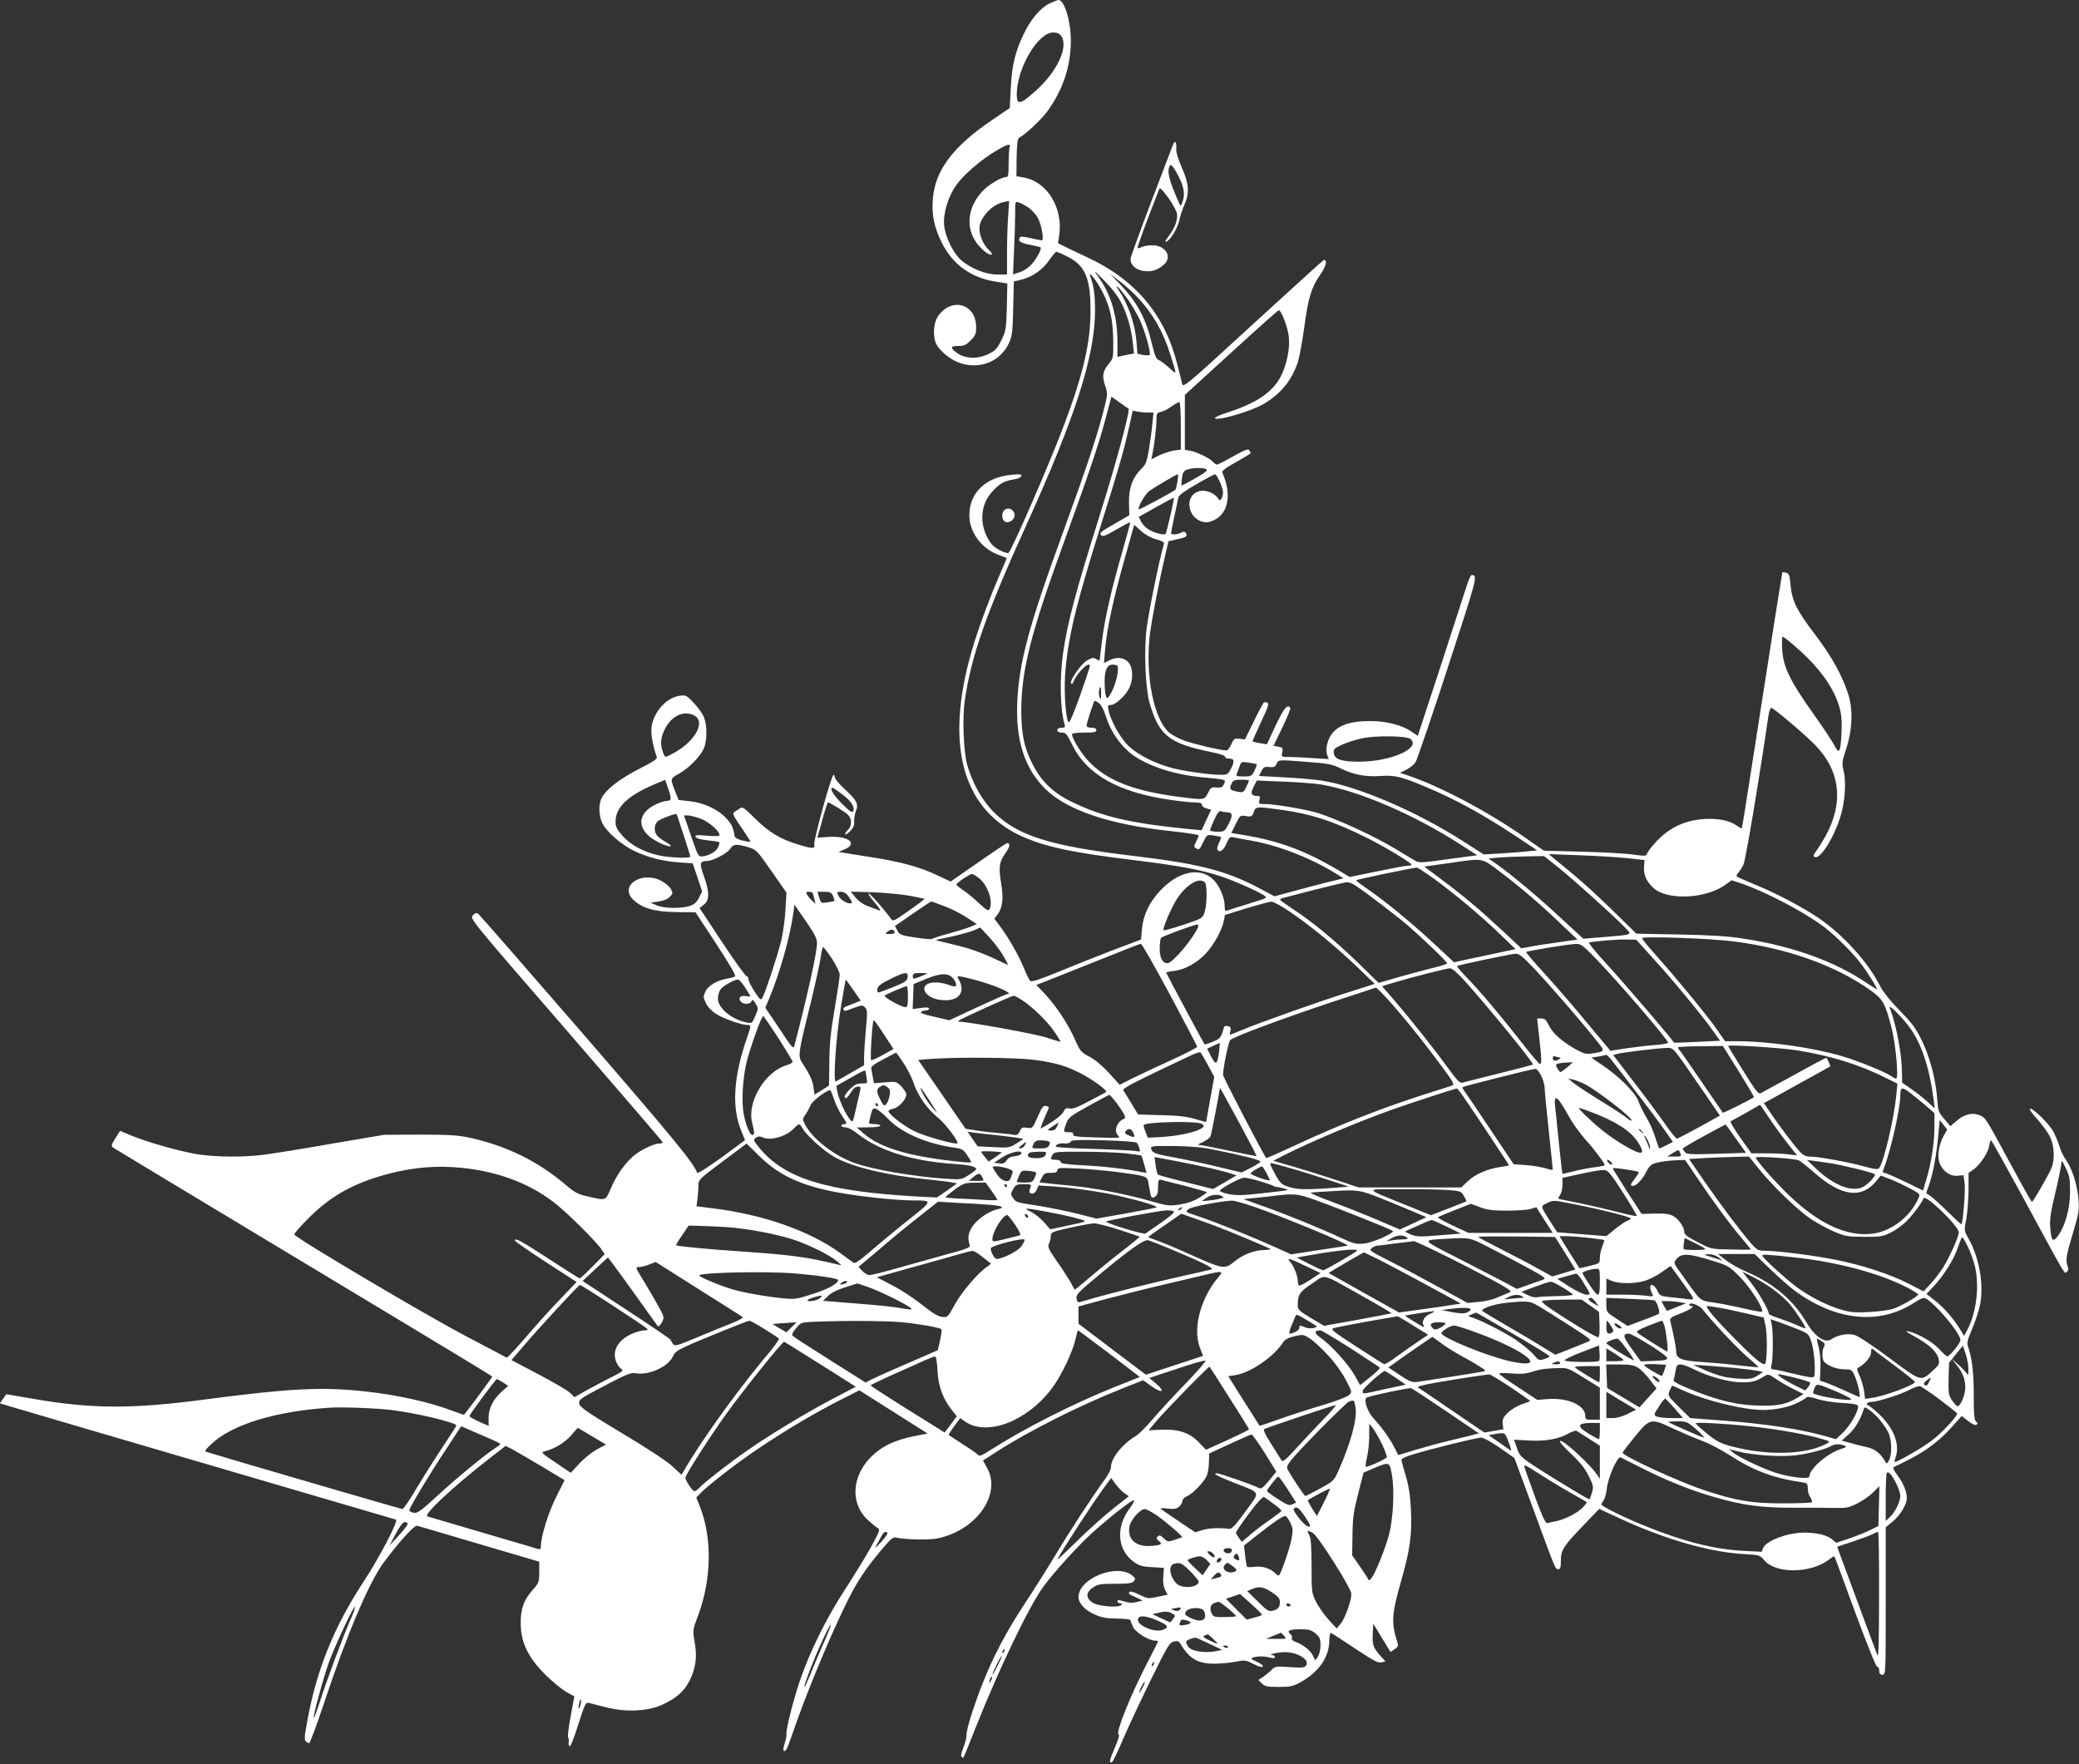 <?xml version="1.0" standalone="no"?>
<!DOCTYPE svg PUBLIC "-//W3C//DTD SVG 20010904//EN"
 "http://www.w3.org/TR/2001/REC-SVG-20010904/DTD/svg10.dtd">
<svg version="1.0" xmlns="http://www.w3.org/2000/svg"
 width="1280pt" height="1086pt" viewBox="0 0 1280 1086"
 preserveAspectRatio="xMidYMid meet">
<rect x="0" y="0" width="1280" height="1086" fill="#333333" stroke="none"/>
<g transform="translate(0,1086) scale(0.1,-0.1)"
fill="#ffffff" stroke="none">
<path d="M6462 10839 c-59 -30 -118 -100 -162 -194 -51 -109 -70 -188 -77
-330 l-6 -120 -106 -72 c-245 -165 -356 -314 -368 -492 -7 -96 9 -172 55 -264
66 -134 179 -216 328 -240 l76 -12 -3 -145 c-4 -138 -6 -148 -34 -205 -25 -50
-38 -64 -76 -83 -75 -37 -158 -31 -211 16 -28 24 -22 32 23 32 33 0 47 6 75
34 29 29 34 41 34 82 0 149 -160 188 -239 60 -25 -40 -28 -123 -6 -165 21 -42
90 -98 143 -115 126 -43 252 8 305 124 18 38 22 70 25 211 l4 166 49 12 c67
17 131 63 170 121 19 27 38 50 42 50 5 0 32 -11 60 -25 115 -54 151 -132 151
-330 1 -203 -43 -394 -166 -720 -84 -223 -314 -753 -338 -778 -9 -10 -79 24
-101 49 -36 41 -61 107 -61 163 -1 69 21 124 70 174 41 43 68 57 126 66 22 3
41 12 44 20 4 12 -7 13 -62 8 -157 -15 -256 -109 -258 -246 -1 -106 73 -207
180 -247 26 -10 48 -18 50 -19 1 -1 -18 -46 -42 -101 -60 -137 -139 -349 -174
-474 -170 -590 -52 -992 338 -1151 143 -58 295 -89 660 -134 280 -34 417 -60
537 -100 93 -31 255 -104 276 -125 5 -4 -6 -13 -25 -18 -18 -6 -69 -22 -113
-36 -44 -13 -88 -27 -97 -31 -15 -6 -18 -1 -18 31 0 44 -31 118 -63 152 -81
87 -216 63 -332 -59 -68 -72 -107 -152 -114 -238 l-6 -65 -175 -66 c-96 -37
-247 -97 -334 -133 -113 -47 -164 -63 -172 -56 -7 5 -24 40 -39 77 -30 75 -98
194 -149 261 l-34 45 20 27 c31 41 37 98 22 191 -17 101 -12 133 27 187 27 38
31 61 10 61 -4 0 -84 -53 -178 -119 l-170 -118 -79 37 c-112 54 -231 86 -435
117 l-176 28 39 17 c81 36 21 83 -98 76 l-72 -5 9 31 c5 17 19 66 30 109 12
42 24 77 27 77 10 0 97 -53 120 -73 28 -26 29 -70 1 -98 -11 -11 -18 -23 -15
-26 2 -3 17 7 31 21 19 19 26 35 24 59 -1 18 4 45 10 62 18 44 8 66 -64 133
-36 33 -65 67 -65 76 0 9 -4 16 -8 16 -13 0 -125 -407 -119 -430 7 -26 -11
-26 -99 1 -110 33 -182 77 -265 160 -70 69 -78 74 -95 62 -11 -8 -26 -18 -34
-23 -12 -7 -4 -24 43 -92 31 -46 57 -86 57 -89 0 -3 -21 0 -47 6 -34 9 -49 18
-51 31 -8 52 -16 69 -52 108 -50 54 -140 96 -227 104 l-65 7 -18 45 c-35 90
-36 85 22 118 62 35 131 106 153 158 19 47 19 141 -1 189 -8 20 -36 60 -62 87
-44 47 -49 50 -86 45 -91 -12 -176 -117 -176 -216 0 -41 17 -119 34 -161 5
-11 -22 -29 -108 -73 -117 -59 -205 -127 -231 -178 -21 -39 -19 -113 4 -158
28 -54 116 -130 192 -168 86 -41 174 -64 279 -72 l85 -6 29 -86 29 -87 -19
-38 c-13 -26 -29 -42 -54 -50 -52 -19 -164 -17 -208 3 l-37 16 48 7 c29 4 56
14 70 28 20 21 21 24 7 50 -8 15 -35 37 -60 50 -122 63 -261 -33 -170 -118 56
-52 130 -73 263 -75 l119 -1 128 -195 c79 -120 123 -196 116 -200 -6 -4 -29
-10 -51 -14 -62 -11 -114 -42 -132 -79 -14 -31 -14 -36 3 -71 11 -23 35 -49
63 -67 46 -29 156 -68 192 -68 24 0 24 -4 -1 -76 -84 -241 -96 -428 -37 -574
l24 -59 -145 -107 c-89 -64 -148 -101 -150 -94 -20 59 -139 204 -695 847 -352
406 -645 742 -653 748 -10 7 -19 4 -33 -10 -19 -20 -14 -26 575 -705 326 -377
594 -688 594 -692 0 -5 -10 -8 -22 -8 -33 0 -119 -42 -161 -79 -53 -47 -105
-122 -137 -199 -33 -76 -27 -74 -148 -46 -52 11 -75 24 -128 69 -174 148 -365
241 -596 292 -67 14 -126 18 -303 18 l-220 -1 -330 -56 c-181 -32 -370 -62
-420 -68 -123 -15 -287 -13 -398 4 -110 18 -302 72 -405 114 l-73 30 -29 -46
c-26 -42 -27 -47 -12 -58 9 -6 460 -278 1002 -604 1361 -819 1330 -801 1330
-806 0 -5 -170 -234 -174 -234 -2 0 -32 11 -68 24 -148 56 -348 100 -548 121
-261 28 -455 18 -975 -50 -452 -60 -698 -59 -1063 4 l-163 28 -20 -28 -20 -28
83 -25 c46 -14 267 -79 493 -145 884 -259 1851 -542 1863 -546 17 -6 -105
-239 -200 -383 -182 -277 -291 -547 -347 -862 -21 -115 -21 -118 12 -132 5 -1
46 110 92 247 138 417 279 749 369 868 103 137 187 229 205 224 9 -2 181 -53
384 -113 l367 -108 0 -64 c0 -60 -3 -67 -36 -105 -59 -65 -79 -119 -78 -213 1
-116 45 -207 152 -314 42 -42 100 -89 127 -105 l51 -28 -22 -120 c-13 -67 -20
-126 -16 -132 3 -5 5 -20 3 -32 -1 -13 2 -23 8 -23 5 0 29 61 52 136 39 122
45 135 63 131 12 -3 59 -15 106 -27 122 -32 260 -26 351 17 81 38 128 78 161
140 39 73 51 146 37 229 -15 90 -16 86 20 181 83 223 86 479 9 671 l-21 53 29
30 c42 44 232 191 350 269 176 119 364 230 532 314 l93 47 210 -133 210 -133
-87 -17 c-48 -9 -116 -31 -150 -48 -211 -104 -274 -339 -127 -471 22 -20 48
-41 57 -46 16 -9 11 -21 -40 -114 -31 -57 -96 -162 -142 -234 -148 -224 -263
-465 -326 -683 -34 -115 -57 -220 -54 -241 1 -9 -4 -33 -11 -54 -13 -38 -9
-59 8 -41 5 5 20 43 34 84 83 243 213 561 326 796 76 157 122 227 239 366 49
58 61 67 82 62 59 -13 200 -15 251 -5 242 50 397 272 306 435 l-25 45 78 50
c208 134 517 289 787 396 l121 48 49 -35 c65 -48 92 -38 33 12 l-44 37 169 56
c92 31 172 54 177 51 5 -3 -49 -65 -119 -138 -70 -72 -162 -171 -203 -219 -41
-49 -90 -98 -110 -109 -80 -48 -150 -136 -150 -190 0 -13 -16 -46 -36 -73 -84
-116 -218 -321 -304 -465 -51 -85 -137 -221 -190 -301 -110 -166 -197 -330
-263 -499 -55 -142 -98 -278 -96 -311 1 -13 -8 -47 -19 -76 -14 -34 -18 -54
-11 -59 13 -8 2 -30 88 186 144 362 329 746 417 865 69 93 211 249 294 324
112 102 252 211 261 205 5 -2 -7 -25 -25 -49 -89 -116 -77 -260 27 -332 33
-23 53 -28 112 -31 l71 -4 -4 -52 c-3 -36 1 -63 11 -83 l16 -30 -60 -13 c-59
-13 -63 -12 -115 13 -34 17 -56 23 -60 16 -3 -6 -4 -11 -3 -12 2 -2 22 -11 44
-21 l40 -19 -35 -9 c-23 -7 -47 -6 -71 1 -45 13 -49 14 -49 1 0 -5 8 -10 17
-10 13 0 14 -3 6 -11 -19 -19 -148 -7 -180 17 -39 29 -37 62 6 91 30 20 46 23
136 23 82 0 105 3 116 16 11 14 10 19 -10 35 -94 77 -331 -18 -331 -133 0 -38
41 -82 102 -108 41 -18 72 -24 135 -24 46 -1 83 -5 83 -9 0 -5 7 -24 16 -43
16 -34 97 -84 136 -84 10 0 18 -2 18 -5 0 -2 -29 -60 -64 -127 -101 -193 -200
-438 -179 -445 7 -3 -2 -34 -24 -84 -33 -76 -37 -99 -15 -85 5 3 38 71 72 152
35 81 112 244 171 364 95 194 110 218 135 224 22 6 31 3 39 -9 56 -96 108
-127 212 -127 37 0 95 5 129 12 58 11 63 11 112 -14 31 -16 53 -22 57 -16 4 6
-13 19 -37 30 -36 16 -40 20 -23 26 23 9 71 9 108 -1 17 -5 27 -3 27 4 0 6 -8
11 -17 12 -33 2 30 17 74 18 82 2 162 -49 133 -84 -10 -12 -31 -13 -100 -8
-84 6 -89 5 -112 -18 -13 -13 -37 -32 -52 -43 l-28 -18 21 -22 c19 -18 33 -21
104 -21 71 0 89 4 134 29 112 62 176 153 177 254 1 36 5 51 13 48 7 -3 73 -46
148 -96 110 -73 140 -89 160 -84 l25 6 -35 39 c-41 45 -47 66 -43 139 l3 54
53 -87 53 -87 25 17 c19 12 24 22 19 37 -41 129 -38 175 25 396 51 179 64 275
57 424 -4 87 -13 145 -31 207 -14 48 -27 93 -28 100 -2 7 21 20 57 31 99 32
407 108 434 108 15 -1 64 -27 115 -63 l90 -63 118 -319 c138 -376 133 -365
153 -365 12 0 15 12 15 53 0 65 16 90 147 225 l89 93 143 -66 c268 -123 542
-201 746 -212 99 -6 100 -6 128 -39 70 -83 283 -81 395 3 18 14 35 23 36 22 2
-2 59 -156 127 -342 74 -201 129 -337 136 -337 7 0 13 -11 13 -25 0 -18 5 -25
20 -25 20 0 20 7 20 454 l0 454 44 36 c44 36 86 105 86 142 0 41 -22 95 -57
141 -20 26 -31 49 -25 51 6 2 49 23 96 47 106 54 187 115 264 201 l60 67 39
-31 c24 -18 44 -28 52 -23 9 6 9 10 -3 20 -11 9 -14 41 -14 154 1 136 -10 236
-34 303 -10 27 -6 42 25 115 19 46 41 112 48 147 24 125 -5 290 -71 407 -28
50 -28 50 -14 120 7 39 13 118 14 177 l0 107 30 21 c41 29 90 103 97 145 3 19
8 35 12 35 3 0 88 -153 189 -338 279 -515 261 -485 277 -472 11 9 11 18 4 38
-13 33 -7 67 38 216 31 104 35 127 30 190 -7 91 -39 191 -76 243 -16 23 -35
61 -41 85 -7 23 -24 65 -38 92 -28 50 -129 149 -144 140 -5 -3 16 -33 47 -66
30 -34 65 -82 77 -107 26 -54 30 -138 9 -191 -17 -41 -114 -210 -121 -209 -3
0 -61 103 -129 229 -159 294 -155 289 -195 305 -43 18 -94 5 -142 -37 l-36
-31 -37 44 c-36 41 -39 49 -44 124 -9 119 -42 248 -92 354 -39 80 -59 108
-139 190 -62 64 -104 117 -124 157 -70 139 -223 308 -373 411 -98 67 -264 155
-396 208 -57 24 -107 46 -110 49 -4 3 1 14 9 23 9 10 23 32 32 50 13 26 91
489 154 917 4 27 12 49 17 48 15 0 202 -159 271 -229 155 -159 177 -356 62
-563 -17 -30 -42 -70 -55 -88 -20 -27 -22 -33 -9 -38 38 -15 132 145 166 281
22 89 26 194 9 258 -9 37 -7 53 16 122 39 116 45 239 16 336 -36 116 -103 238
-207 374 -113 149 -140 204 -150 302 -5 61 -9 72 -27 77 -12 3 -22 4 -23 3 -2
-2 -65 -400 -196 -1242 -28 -181 -52 -332 -54 -334 -2 -2 -16 6 -32 17 -43 31
-113 45 -200 40 -92 -6 -169 -34 -237 -86 -45 -34 -108 -105 -117 -133 -3 -9
-23 -9 -88 1 -47 6 -188 14 -315 17 l-230 6 -110 77 c-236 166 -537 324 -738
390 l-38 12 40 20 c22 11 47 31 56 45 9 14 99 277 199 584 183 560 186 569
146 569 -5 0 -18 -30 -30 -67 -12 -38 -84 -260 -161 -496 l-140 -427 -37 25
c-59 41 -156 66 -253 66 -163 1 -246 -44 -269 -147 -5 -21 -4 -47 1 -62 l10
-25 -98 6 c-54 4 -120 7 -146 7 -48 0 -49 0 -42 29 5 25 3 29 -24 34 l-30 6
54 112 c30 62 52 116 49 121 -17 26 -39 -1 -90 -108 l-54 -116 -43 7 c-23 4
-43 9 -45 10 -2 2 21 55 51 118 44 93 52 117 40 121 -8 3 -18 4 -21 2 -4 -2
-32 -54 -62 -116 l-55 -112 -34 4 c-31 4 -35 1 -50 -34 -9 -21 -23 -38 -31
-38 -30 0 -198 39 -254 59 -32 11 -73 32 -91 46 -99 75 -155 348 -126 605 12
97 55 320 97 501 l18 77 53 12 c57 12 66 19 54 39 -7 10 -13 10 -29 2 -24 -13
-62 -15 -62 -3 0 7 29 148 45 219 3 15 38 40 111 82 58 34 110 61 114 61 13 0
50 -83 50 -111 0 -13 -5 -31 -10 -39 -9 -13 -12 -13 -21 3 -5 9 -23 24 -39 32
-86 44 -163 -22 -129 -112 19 -50 75 -79 122 -64 107 35 136 156 73 301 -5 11
17 28 84 65 49 28 90 52 90 55 0 3 -4 11 -9 18 -6 11 -28 2 -98 -37 -49 -28
-94 -51 -100 -51 -6 0 -16 7 -24 16 -18 21 -98 61 -140 69 l-34 6 0 169 0 169
285 260 c157 144 289 261 293 261 16 0 56 -105 62 -164 8 -74 -14 -177 -52
-248 -52 -96 -152 -162 -330 -219 -40 -13 -73 -27 -73 -32 0 -24 222 40 300
86 105 62 171 143 209 253 11 33 29 130 41 218 24 181 42 243 99 326 36 52 45
91 22 90 -3 0 -199 -178 -436 -395 -414 -380 -430 -394 -437 -367 -3 15 -16
67 -29 116 -76 308 -258 525 -557 663 -42 19 -100 47 -128 61 l-50 25 7 46
c26 171 -74 334 -221 359 l-42 7 1 115 c2 84 6 117 16 122 43 24 133 109 172
161 96 131 145 276 146 432 1 122 -39 255 -76 255 -6 0 -31 -10 -55 -21z m72
-201 c46 -65 -25 -218 -154 -334 -99 -89 -120 -94 -120 -26 0 161 130 382 224
382 25 0 39 -7 50 -22z m-318 -684 c-3 -9 -6 -54 -6 -100 0 -69 -3 -84 -15
-84 -31 0 -112 -49 -149 -90 -83 -92 -100 -203 -46 -296 27 -48 93 -104 107
-90 3 3 -8 18 -25 34 -28 27 -52 83 -52 126 0 64 78 148 149 162 l34 7 -6 -93
c-4 -51 -7 -153 -7 -227 l0 -133 -60 0 c-71 0 -163 37 -223 89 -48 42 -97 142
-104 213 -7 73 23 174 74 248 45 63 146 151 241 209 72 43 98 51 88 25z m115
-371 c19 -13 45 -41 58 -63 23 -41 41 -140 25 -140 -5 0 -36 7 -69 14 -42 10
-62 11 -66 4 -14 -22 3 -34 62 -45 34 -6 63 -14 66 -16 9 -9 -30 -80 -62 -111
-17 -17 -48 -37 -70 -43 l-38 -12 6 142 c4 78 7 179 7 225 0 82 0 83 22 76 13
-4 39 -18 59 -31z m576 -594 c36 -74 59 -156 68 -244 l7 -61 -51 -10 -51 -11
0 89 c0 159 -38 291 -116 402 -35 49 -33 48 37 -24 49 -50 85 -97 106 -141z
m-124 83 c51 -96 69 -178 71 -308 1 -106 0 -111 -27 -143 -38 -45 -43 -76 -23
-135 17 -51 17 -52 -14 -171 -38 -148 -106 -350 -248 -740 -209 -573 -268
-792 -279 -1040 -10 -231 45 -404 170 -529 134 -134 399 -223 780 -263 92 -10
167 -21 167 -26 0 -4 -7 -22 -16 -39 -13 -25 -14 -32 -2 -39 21 -13 23 -12 46
37 23 46 24 46 63 41 22 -3 43 -8 46 -10 2 -3 -3 -19 -12 -36 -9 -18 -13 -36
-10 -41 14 -22 37 -7 55 35 16 38 23 45 42 41 13 -3 63 -13 113 -21 170 -31
367 -108 520 -203 l47 -29 -114 -28 c-62 -16 -158 -41 -212 -56 l-99 -27 -92
49 c-202 108 -374 152 -770 199 -516 61 -718 123 -866 270 -72 71 -135 184
-165 295 -22 82 -29 283 -15 386 40 279 128 531 381 1089 302 666 420 1035
422 1315 0 97 -7 153 -29 213 -15 41 37 -23 70 -86z m226 -48 c90 -98 152
-206 194 -339 45 -142 46 -135 -5 -89 -25 23 -54 44 -64 48 -15 4 -25 28 -42
100 -37 156 -90 255 -195 365 l-62 64 61 -46 c33 -25 84 -71 113 -103z m-63
-10 c24 -34 57 -91 73 -126 32 -70 69 -204 59 -213 -3 -4 -22 -3 -41 0 l-34 7
-6 76 c-9 109 -52 232 -110 317 -18 25 -18 27 -3 16 10 -8 38 -43 62 -77z m2
-670 c12 -8 -76 -335 -178 -659 -148 -470 -197 -654 -225 -846 -22 -158 -18
-350 10 -440 5 -15 1 -19 -19 -19 -16 0 -26 -6 -26 -15 0 -10 10 -15 28 -15
24 0 31 -9 62 -72 89 -186 286 -297 611 -343 57 -8 123 -15 147 -15 30 0 42
-4 42 -15 0 -8 13 -18 28 -22 l29 -8 -30 -63 -29 -63 -67 6 c-374 37 -543 76
-737 171 -111 54 -185 126 -238 232 -51 101 -68 184 -68 327 0 247 58 476 260
1030 152 418 217 611 257 761 l38 142 51 -36 c28 -20 53 -37 54 -38z m322
-108 l0 -144 -44 -6 c-25 -4 -65 -18 -91 -30 l-46 -24 5 27 c12 56 26 168 26
213 0 43 2 47 29 53 16 3 46 19 67 35 21 15 42 26 46 24 5 -3 8 -70 8 -148z
m-203 84 l35 0 -7 -67 c-3 -38 -13 -108 -21 -158 -13 -77 -19 -94 -46 -120
-54 -53 -79 -119 -77 -208 l2 -79 -69 -40 c-113 -65 -117 -68 -104 -83 9 -10
27 -4 93 35 45 26 83 46 85 45 2 -2 -20 -83 -48 -181 -67 -232 -106 -401 -125
-547 -8 -65 -15 -120 -15 -123 0 -2 -9 1 -20 8 -17 11 -26 10 -56 -7 -38 -21
-113 -129 -99 -143 4 -4 10 -1 12 6 21 58 103 139 103 101 0 -6 -28 -90 -62
-186 -40 -113 -65 -169 -70 -159 -19 35 -29 208 -18 324 22 227 69 416 230
927 96 305 131 428 161 563 l23 104 29 -6 c16 -3 45 -6 64 -6z m361 -349 c10
-6 -10 -22 -68 -55 -45 -26 -83 -46 -85 -44 -2 2 -1 22 2 45 4 34 11 44 32 52
33 12 102 13 119 2z m-179 -78 c-5 -25 -10 -47 -12 -48 -41 -27 -222 -124
-225 -121 -10 10 38 95 65 114 37 26 166 102 174 102 4 0 2 -21 -2 -47z m-43
-207 c-14 -59 -27 -110 -30 -113 -9 -9 -70 6 -103 27 -18 10 -39 32 -47 48
l-15 30 107 60 c59 33 108 59 110 58 1 -2 -9 -51 -22 -110z m-85 -147 c36 -10
48 -17 45 -28 -29 -98 -90 -400 -106 -516 -18 -131 -8 -370 17 -460 59 -203
118 -251 381 -305 51 -10 86 -22 85 -29 -2 -6 8 -11 21 -11 36 0 39 -14 16
-60 -19 -37 -23 -40 -63 -40 -68 0 -216 21 -297 41 -105 27 -211 80 -270 135
-51 48 -112 156 -125 222 -6 28 -4 32 14 32 28 0 88 55 112 101 28 56 26 133
-6 164 -28 29 -72 32 -117 9 l-31 -16 7 83 c10 126 50 309 118 551 l61 217 44
-39 c27 -24 63 -43 94 -51z m3941 -667 c141 -123 229 -246 263 -366 13 -45 16
-84 13 -156 -6 -122 -14 -137 -44 -79 -12 24 -70 112 -129 194 -144 203 -185
287 -192 393 -3 46 -2 82 3 82 5 0 44 -30 86 -68z m-4180 -144 c-3 -44 -26
-112 -49 -147 -15 -24 -17 -24 -24 -6 -4 11 -8 49 -8 85 -1 79 17 113 57 108
25 -3 27 -6 24 -40z m-103 -140 c0 -35 -2 -39 -9 -21 -8 19 -3 63 6 63 2 0 4
-19 3 -42z m30 -139 c28 -91 91 -182 163 -235 96 -70 258 -123 428 -139 152
-14 149 -13 136 -41 -9 -21 -17 -24 -46 -22 -32 3 -37 -1 -53 -34 -22 -44 -19
-44 -184 -23 -284 38 -448 104 -559 228 -43 48 -94 133 -94 157 0 6 30 10 75
10 60 0 75 3 75 15 0 10 -10 15 -30 15 -18 0 -30 5 -30 13 0 11 22 84 45 145
4 10 10 9 29 -5 16 -12 32 -41 45 -84z m-2545 11 c91 -34 19 -168 -131 -244
-41 -21 -39 -21 -52 15 -15 43 -14 80 3 120 38 92 111 136 180 109z m4420
-149 c68 -57 -124 -141 -319 -140 -106 0 -149 15 -153 52 -3 25 2 30 52 53 30
14 86 31 123 39 87 18 273 15 297 -4z m-630 -142 c122 -9 149 -14 199 -39 78
-39 156 -54 250 -47 84 6 129 -5 277 -68 181 -76 351 -169 555 -304 l129 -86
-59 -6 c-33 -4 -107 -9 -165 -13 l-105 -6 -125 80 c-290 186 -654 341 -875
375 -49 7 -156 16 -237 20 l-147 8 15 29 c13 26 20 29 49 26 27 -3 36 0 44 19
12 27 9 27 195 12z m-316 -14 c2 -1 -5 -19 -14 -39 -17 -34 -20 -36 -67 -36
-43 0 -48 2 -42 18 4 9 12 30 17 45 10 28 13 29 57 22 25 -4 47 -8 49 -10z
m-3609 -207 c1 -12 -7 -18 -21 -18 -13 0 -42 -9 -66 -20 -128 -58 -124 -167
10 -234 69 -35 109 -35 49 -1 -24 14 -50 33 -57 43 -19 25 -17 66 5 86 17 15
110 50 117 44 3 -5 84 -253 84 -261 0 -13 -133 -7 -198 8 -93 22 -168 63 -218
118 -36 41 -44 56 -44 89 0 88 74 159 238 229 l67 28 17 -47 c9 -26 17 -55 17
-64z m3561 107 c0 -2 -8 -20 -17 -40 -16 -33 -19 -35 -52 -29 -48 9 -54 16
-40 47 11 24 18 27 61 27 26 0 48 -2 48 -5z m440 -24 c237 -39 577 -186 870
-375 l95 -61 -179 -24 c-164 -23 -181 -24 -205 -9 -14 8 -64 39 -111 67 -134
82 -360 186 -490 227 -63 20 -263 54 -317 54 -43 0 -45 1 -39 25 5 20 3 25
-11 25 -40 0 -46 15 -25 56 l20 39 163 -7 c90 -3 193 -11 229 -17z m-2943 -62
c55 -41 79 -80 65 -104 -5 -11 -23 2 -70 49 -54 55 -77 96 -55 96 3 0 30 -18
60 -41z m2699 -94 c181 -24 328 -72 528 -172 100 -49 276 -155 276 -165 0 -4
-11 -8 -25 -8 -14 0 -99 -16 -190 -35 l-165 -34 -75 45 c-201 118 -365 179
-582 214 l-72 12 27 55 c27 54 27 55 64 49 33 -5 37 -4 47 24 12 36 14 36 167
15z m-338 -15 c41 -1 45 -15 18 -69 -26 -50 -27 -51 -71 -51 -25 0 -45 4 -45
9 0 5 12 34 26 65 19 41 30 56 41 52 8 -3 22 -6 31 -6z m-3234 -40 c52 -20
116 -76 116 -101 0 -7 -25 -8 -76 -4 -63 6 -76 5 -72 -6 3 -9 29 -17 73 -22
38 -4 71 -9 73 -12 3 -3 0 -16 -6 -29 -12 -28 -54 -53 -96 -58 -26 -3 -28 0
-71 125 l-44 127 24 0 c13 0 49 -9 79 -20z m291 -175 c52 -16 54 -18 145 -148
l92 -132 -6 -105 c-3 -58 -15 -142 -25 -187 -22 -89 -95 -313 -115 -351 -12
-23 -13 -22 -51 35 -21 32 -38 66 -37 76 0 9 -5 17 -11 17 -7 0 -75 95 -151
210 l-139 210 27 21 c35 27 35 80 -1 177 -28 79 -25 91 22 92 34 0 123 47 140
74 20 30 37 32 110 11z m5415 -68 l105 -12 -3 -42 c-4 -47 15 -90 56 -128 86
-81 331 -69 450 22 l33 24 52 -17 c148 -49 390 -175 513 -267 73 -55 178 -159
232 -230 42 -55 105 -157 97 -157 -3 0 -31 18 -63 39 -194 132 -454 226 -754
272 -98 16 -202 22 -398 26 l-265 5 -145 142 c-126 123 -223 209 -360 319
l-35 29 190 -7 c105 -4 237 -12 295 -18z m-421 -61 c93 -75 332 -290 405 -365
46 -48 55 -44 -133 -60 l-123 -10 -132 122 c-137 128 -303 267 -396 333 l-55
39 65 6 c36 3 112 6 171 7 l105 2 93 -74z m-354 -30 c127 -97 252 -204 378
-326 l89 -84 -124 -18 c-67 -9 -145 -21 -172 -27 l-50 -9 -115 108 c-141 131
-243 217 -379 318 l-103 77 148 21 c223 32 200 37 328 -60z m-427 -28 c132
-95 294 -231 409 -341 l104 -100 -103 -22 c-57 -12 -142 -30 -189 -40 l-87
-19 -133 124 c-147 135 -288 250 -398 326 -39 27 -71 51 -71 55 0 4 337 75
373 78 5 1 47 -27 95 -61z m-2792 -3 c56 -43 92 -150 65 -194 -7 -10 -21 -1
-64 39 -31 29 -74 65 -97 80 -23 15 -42 31 -42 35 0 9 83 65 96 65 5 0 24 -11
42 -25z m1392 -27 c15 -15 14 -130 -1 -182 -12 -39 -12 -39 -130 -79 -65 -21
-120 -37 -123 -34 -9 8 48 141 84 196 57 86 136 133 170 99z m920 -15 c62 -39
256 -187 334 -254 95 -83 238 -220 238 -230 0 -3 -33 -14 -72 -24 -40 -9 -135
-35 -212 -56 l-138 -40 -127 124 c-139 135 -285 256 -403 332 -42 28 -77 53
-77 56 -1 4 9 9 22 12 12 3 101 26 197 51 96 24 183 45 193 45 10 1 30 -7 45
-16z m-3335 -50 c2 -5 7 -21 11 -38 l7 -29 -21 19 c-12 11 -26 28 -31 37 -8
14 -6 18 10 18 11 0 22 -3 24 -7z m126 -19 c6 -15 10 -28 8 -30 -1 -2 -21 -6
-42 -9 -39 -6 -40 -6 -51 29 l-11 36 42 0 c35 0 44 -4 54 -26z m98 -6 c12 -18
21 -34 18 -36 -13 -13 -67 13 -80 39 -15 29 -15 29 12 29 20 0 34 -10 50 -32z
m377 7 l89 -18 -29 -24 c-16 -12 -60 -44 -98 -70 -66 -45 -69 -46 -82 -27 -43
59 -127 154 -136 154 -6 0 11 -26 38 -57 31 -36 41 -54 29 -48 -11 4 -42 16
-68 25 -31 11 -60 31 -79 54 l-30 37 138 -4 c77 -3 179 -13 228 -22z m214 -65
c42 -16 104 -48 137 -70 l59 -39 -38 -16 c-20 -9 -81 -27 -134 -42 -53 -14
-99 -29 -102 -33 -3 -4 -49 0 -103 8 -90 14 -99 17 -112 43 l-15 28 108 75
c59 41 111 75 115 76 4 0 42 -13 85 -30z m2119 -30 c127 -85 280 -211 413
-337 l114 -110 -179 -57 c-196 -63 -517 -177 -634 -225 -41 -17 -75 -31 -78
-31 -2 0 -1 11 3 24 4 18 1 25 -16 29 -12 3 -23 0 -24 -6 -17 -63 -22 -71 -69
-90 -26 -11 -49 -18 -51 -16 -7 9 -236 437 -236 441 0 3 23 8 50 11 66 8 139
49 194 107 49 52 101 147 111 202 l7 35 131 41 c73 22 142 41 154 41 12 1 62
-26 110 -59z m-2907 -196 c0 -56 -55 -307 -138 -628 -7 -27 -11 -23 -93 101
l-87 129 25 60 c68 165 127 377 148 527 l6 48 70 -101 c54 -78 69 -108 69
-136z m2346 99 c-26 -67 -157 -223 -188 -223 -30 0 -48 33 -48 89 0 31 4 61 8
67 6 9 200 81 226 83 4 1 5 -6 2 -16z m-1199 -177 c18 -31 31 -56 29 -56 -2 0
-47 21 -100 46 -53 25 -140 56 -194 69 -53 13 -110 27 -127 31 -30 7 -29 7 15
16 88 17 170 39 202 53 l33 15 55 -59 c30 -32 69 -84 87 -115z m-669 146 c2
-8 -8 -12 -30 -12 -31 1 -32 1 -13 15 21 17 37 15 43 -3z m5162 -57 c332 -42
628 -147 844 -300 79 -56 93 -81 132 -233 26 -101 45 -312 28 -312 -5 0 -19 7
-30 15 -41 28 -204 94 -306 124 -179 52 -451 91 -640 91 l-77 0 -58 83 c-60
85 -244 308 -377 457 -42 47 -76 89 -76 94 0 14 414 -1 560 -19z m-492 -105
c125 -137 300 -350 365 -441 l47 -66 -141 -7 c-77 -4 -142 -6 -143 -4 -16 27
-324 386 -414 483 -66 72 -115 131 -108 133 33 8 179 20 231 18 l59 -1 104
-115z m-2975 -223 c92 -172 167 -316 168 -321 0 -5 -75 -44 -168 -86 -92 -42
-200 -93 -238 -112 l-71 -36 -66 72 c-41 45 -87 84 -121 101 -51 27 -58 35
-88 104 -42 95 -111 200 -181 277 l-57 60 27 11 c15 6 140 55 277 110 330 132
328 131 340 132 6 0 85 -140 178 -312z m2618 226 c147 -152 449 -504 449 -522
0 -5 -40 -12 -89 -15 -49 -4 -129 -14 -178 -21 l-88 -14 -35 42 c-19 23 -90
107 -156 187 -67 80 -169 197 -227 260 -58 63 -103 117 -101 119 7 7 263 49
305 50 32 1 43 -7 120 -86z m-4698 -6 c26 -40 47 -84 47 -98 0 -13 -14 -107
-31 -209 -25 -143 -32 -218 -33 -329 l-2 -144 -44 -28 -45 -28 -6 42 c-5 43
-24 84 -67 149 -31 47 -30 54 48 368 31 129 60 261 64 293 4 31 10 57 14 57 4
-1 28 -33 55 -73z m4321 -58 c90 -95 267 -298 374 -431 68 -84 69 -80 -16 -93
-36 -6 -51 -2 -100 25 -85 48 -141 97 -165 146 -17 35 -26 44 -47 44 l-26 0
12 -112 c16 -140 17 -168 5 -168 -6 0 -58 62 -117 138 -128 164 -255 314 -338
399 -33 34 -58 64 -55 66 8 6 334 75 360 76 21 1 45 -19 113 -90z m-423 -81
c144 -160 426 -506 417 -512 -2 -1 -95 -26 -208 -54 -113 -28 -214 -54 -225
-57 -17 -5 -33 12 -95 97 -84 116 -234 304 -334 420 l-67 77 73 22 c122 36
322 87 344 88 14 1 45 -26 95 -81z m-3433 26 c-3 -22 -15 -31 -87 -60 -47 -19
-89 -34 -94 -34 -4 0 -7 10 -5 23 2 16 22 31 78 59 91 46 113 48 108 12z m121
23 c-2 -2 -23 -11 -46 -20 -42 -16 -43 -16 -43 3 0 17 7 20 47 20 25 0 44 -2
42 -3z m149 -20 c19 -15 34 -46 27 -57 -3 -5 -21 -2 -41 6 -19 8 -55 15 -80
16 -119 2 -84 -100 38 -109 72 -6 118 22 118 70 0 18 -7 43 -16 55 -19 28 -12
28 87 3 126 -32 261 -91 209 -91 -5 0 -87 -36 -182 -80 l-173 -81 -94 22 c-64
14 -89 24 -80 30 8 5 22 9 32 9 9 0 17 5 17 11 0 7 -16 9 -50 4 l-51 -7 3 77
3 77 80 33 c80 32 123 36 153 12z m-1270 -67 c17 -27 32 -51 32 -53 0 -2 -13
-2 -29 1 -33 5 -48 -12 -31 -33 16 -20 59 -19 67 1 5 13 10 10 25 -14 18 -29
18 -30 -2 -77 -19 -45 -21 -46 -52 -40 -94 19 -178 89 -178 148 0 18 7 43 16
56 15 21 85 61 109 61 6 0 25 -23 43 -50z m666 -15 l45 -65 -33 -14 c-18 -7
-43 -17 -55 -21 -12 -4 -20 -12 -18 -18 5 -14 7 -14 69 10 44 16 49 16 64 1
14 -14 15 -30 5 -136 -6 -66 -11 -143 -11 -170 l0 -50 -82 -47 c-46 -26 -87
-50 -92 -53 -18 -10 1 274 30 450 16 98 30 178 31 178 1 0 22 -29 47 -65z
m336 -40 c0 -53 -3 -65 -16 -65 -25 0 -136 62 -127 71 8 8 122 57 136 58 4 1
7 -28 7 -64z m2943 -5 c80 -86 210 -245 325 -400 85 -113 99 -136 84 -142 -9
-4 -75 -25 -146 -47 -278 -88 -541 -191 -813 -318 -101 -47 -185 -84 -187 -82
-21 27 -266 498 -266 512 0 41 33 203 44 214 18 19 307 127 611 229 154 51
283 93 286 94 4 0 32 -27 62 -60z m-2217 -33 c69 -52 150 -135 187 -195 15
-23 27 -43 27 -45 0 -2 -38 10 -86 25 -67 23 -481 98 -538 98 -5 0 -7 3 -4 6
12 12 324 153 339 154 9 0 43 -20 75 -43z m5439 -149 c74 -98 125 -252 150
-448 l7 -54 -49 45 c-28 25 -73 60 -101 79 l-51 35 -1 59 c0 114 -34 295 -75
401 -12 30 69 -49 120 -117z m-6961 -71 c47 -74 86 -139 86 -144 0 -5 -17 -15
-38 -21 -131 -39 -242 -223 -212 -350 16 -68 16 -74 4 -79 -15 -5 -40 54 -55
126 -15 81 -6 233 20 332 30 110 92 280 101 274 4 -3 46 -65 94 -138z m631 51
c22 -33 48 -73 58 -88 l18 -28 -66 -37 c-37 -20 -69 -34 -72 -31 -7 7 8 246
16 246 3 0 24 -28 46 -62z m2081 -130 c-11 -83 -20 -89 -49 -33 l-25 49 37 17
c20 10 38 18 40 18 2 1 0 -22 -3 -51z m3552 7 c209 -33 391 -89 553 -171 l71
-35 -7 -72 c-13 -139 -74 -401 -104 -446 -8 -12 -22 -11 -93 8 -96 27 -285 61
-335 61 -24 0 -41 8 -60 28 -34 36 -129 162 -181 239 l-42 62 53 29 c28 16
120 67 202 112 83 45 151 84 153 85 3 3 -15 43 -23 53 -2 2 -88 -44 -191 -101
-104 -57 -198 -109 -210 -115 -18 -10 -27 1 -112 137 -51 81 -92 149 -92 152
0 9 318 -11 418 -26z m-353 -130 c53 -86 96 -158 94 -159 -18 -14 -189 -100
-192 -96 -2 3 -59 86 -127 185 -67 99 -129 187 -136 196 -8 8 -14 18 -14 21 0
3 62 7 139 7 l138 2 98 -156z m-347 63 c32 -46 97 -140 145 -210 l86 -126
-128 -71 c-71 -39 -133 -71 -137 -71 -5 0 -42 46 -81 103 -40 56 -126 172
-192 257 l-119 155 29 8 c34 9 245 34 301 36 35 1 39 -3 96 -81z m-2921 -25
l39 -73 -25 -137 c-13 -76 -25 -139 -25 -140 -1 -1 -33 8 -71 19 -52 15 -107
21 -209 23 l-139 4 -41 68 c-23 37 -45 74 -50 81 -7 12 65 49 419 216 28 13
53 21 57 17 3 -3 24 -39 45 -78z m-1877 17 c23 -34 50 -86 61 -117 31 -92 85
-168 162 -231 39 -32 121 -141 112 -150 -10 -11 -198 42 -263 73 -65 31 -162
106 -162 125 0 5 13 11 30 15 34 7 80 57 80 87 0 11 -14 33 -31 50 -29 30 -32
31 -99 25 l-69 -6 -7 37 c-3 20 -8 44 -10 53 -3 12 17 28 73 57 43 23 79 42
80 42 1 0 21 -27 43 -60z m4490 -152 c69 -89 154 -202 188 -250 l62 -88 -40
-20 c-21 -11 -41 -20 -44 -20 -2 0 -13 30 -25 68 -11 37 -35 92 -54 122 -18
30 -41 76 -50 102 -21 54 -119 152 -223 222 l-67 45 39 6 c22 4 44 8 49 10 12
3 11 5 165 -197z m-447 182 c16 0 -14 -20 -30 -20 -7 0 -13 7 -13 16 0 11 5
14 16 10 9 -3 21 -6 27 -6z m-3233 -15 c132 -18 195 -37 290 -86 72 -38 160
-103 150 -112 -3 -2 -49 -27 -103 -55 -71 -38 -104 -51 -122 -46 -20 5 -27 1
-37 -20 -9 -21 -70 -66 -140 -103 -4 -2 6 26 22 63 17 37 29 68 28 69 -2 2
-11 5 -21 7 -14 2 -25 -13 -49 -69 -31 -70 -32 -71 -64 -66 -29 5 -35 2 -45
-21 -10 -21 -18 -26 -38 -22 -14 3 -57 7 -96 11 -38 3 -99 10 -135 16 l-65 10
-146 212 -146 212 76 6 c163 12 535 9 641 -6z m3280 -45 c-19 -16 -38 -29 -42
-30 -7 0 -28 33 -28 44 0 7 30 14 70 15 l34 1 -34 -30z m-161 -53 c12 -24 21
-57 21 -73 0 -16 11 -134 25 -262 14 -128 25 -237 25 -241 0 -5 -19 -2 -41 6
-23 7 -77 17 -121 20 l-79 6 -141 211 c-77 116 -149 222 -159 235 -11 13 -17
26 -15 28 6 6 428 112 448 113 9 0 25 -17 37 -43z m-4159 24 c0 -5 3 -23 6
-40 6 -30 6 -31 -31 -31 -29 0 -45 -8 -71 -34 -33 -33 -43 -56 -25 -56 5 0 18
16 30 35 13 22 28 35 41 35 24 0 24 10 -1 -97 -31 -135 -27 -128 -50 -99 -27
34 -66 123 -74 166 l-6 35 83 47 c85 49 98 54 98 39z m4425 -74 c75 -37 302
-213 290 -225 -3 -3 -15 4 -28 15 -12 11 -85 59 -162 106 -77 48 -153 98 -170
112 l-30 25 30 -6 c17 -4 48 -16 70 -27z m-4290 -21 c14 -10 17 -21 12 -51 -4
-21 -13 -45 -21 -53 -12 -13 -17 -9 -35 26 -26 50 -26 68 -3 81 22 14 25 13
47 -3z m264 -91 c47 -72 48 -76 16 -40 -20 22 -48 63 -62 90 -33 65 -18 49 46
-50z m1905 -135 c58 -107 104 -196 102 -197 -1 -1 -75 13 -164 32 -89 19 -172
35 -184 36 -18 0 -13 5 19 19 22 10 44 27 47 37 5 16 56 278 56 292 1 8 2 6
124 -219z m1370 177 c56 -79 286 -426 286 -430 0 -3 -23 -7 -51 -11 -79 -11
-156 -44 -201 -87 l-41 -39 -317 0 -316 0 -132 44 c-72 24 -190 61 -262 82
l-131 38 68 35 c170 85 453 205 670 282 110 39 382 128 393 128 3 0 18 -19 34
-42z m2755 16 c20 -15 62 -49 94 -76 l57 -50 0 -86 c0 -96 -21 -229 -51 -325
l-19 -65 -113 55 c-61 29 -118 54 -126 54 -9 0 -11 6 -6 18 43 105 105 377
105 460 0 50 10 52 59 15z m-6625 -38 c9 -30 32 -77 51 -105 30 -44 31 -50 14
-50 -10 0 -19 -4 -19 -10 0 -5 11 -10 25 -10 15 0 48 -17 77 -41 132 -104 337
-168 598 -185 90 -6 130 -16 130 -32 0 -4 -21 -20 -46 -36 -45 -28 -47 -29
-147 -22 -193 13 -441 56 -552 95 -128 45 -262 149 -309 239 -16 31 -16 34 4
62 11 16 25 42 31 57 8 23 92 88 120 92 3 1 13 -24 23 -54z m1738 -22 c51 -69
64 -96 48 -101 -41 -14 -64 -74 -38 -100 6 -6 10 -13 7 -15 -2 -2 -68 -2 -146
1 -115 3 -141 7 -136 18 4 10 -4 14 -26 14 -36 0 -36 1 -16 55 14 36 27 46
138 107 67 37 124 68 127 68 3 0 22 -21 42 -47z m2743 -11 c11 -17 36 -59 55
-93 19 -33 60 -89 90 -123 51 -55 120 -147 120 -159 0 -3 -25 -8 -55 -12 -30
-3 -88 -14 -129 -24 l-76 -18 -5 31 c-2 17 -11 101 -20 186 -8 85 -18 177 -21
204 -7 57 8 60 41 8z m-4210 -2 c3 -5 1 -10 -4 -10 -6 0 -11 5 -11 10 0 6 2
10 4 10 3 0 8 -4 11 -10z m5480 -72 c26 -40 77 -111 113 -157 l66 -84 -49 6
c-26 4 -89 7 -140 7 l-92 0 -69 97 c-37 53 -64 98 -59 100 8 3 177 98 181 102
1 1 23 -32 49 -71z m-5415 -18 c83 -86 240 -153 411 -176 42 -6 51 -12 73 -45
15 -21 26 -41 26 -43 0 -3 -24 -3 -52 0 -320 31 -509 86 -613 178 l-40 35 73
1 c41 0 72 4 72 10 0 6 -16 10 -35 10 -19 0 -35 3 -35 6 0 3 5 25 11 50 10 39
14 44 33 38 11 -4 46 -33 76 -64z m4324 45 c147 -55 241 -114 286 -180 37 -54
40 -79 8 -70 -45 14 -149 77 -220 134 -71 57 -158 141 -146 141 3 0 36 -11 72
-25z m-2399 -72 c68 -26 -95 -77 -269 -84 l-59 -3 -15 38 c-8 20 -13 39 -10
41 18 18 310 25 353 8z m4574 -71 c-30 -52 -43 -125 -29 -167 17 -52 65 -88
111 -83 l38 3 7 -52 c5 -44 -10 -240 -20 -250 -1 -2 -38 32 -82 75 -43 43 -92
87 -107 98 l-28 19 21 60 c23 67 45 191 55 310 l7 80 24 -30 23 -29 -20 -34z
m-5461 53 c-8 -17 -19 -25 -36 -25 -14 0 -22 3 -19 7 6 5 59 40 64 42 2 1 -3
-10 -9 -24z m-1565 -14 c27 -46 138 -144 202 -178 116 -61 320 -109 560 -133
66 -7 135 -15 154 -19 l34 -6 -62 -44 -63 -43 -121 6 c-563 32 -817 111 -973
301 -36 45 -37 48 -20 61 13 9 24 10 37 4 48 -26 149 2 199 55 30 31 32 31 53
-4z m5760 -82 l47 -66 -183 -6 c-160 -5 -184 -3 -194 11 -7 9 -13 18 -13 21 0
3 59 38 132 78 l132 71 16 -21 c9 -12 37 -52 63 -88z m-3725 56 c13 -28 6 -31
-32 -13 -20 9 -23 14 -15 25 17 20 35 16 47 -12z m3133 8 c13 -16 12 -17 -3
-4 -10 7 -18 15 -18 17 0 8 8 3 21 -13z m-3961 -23 c52 -6 108 -13 123 -16
l28 -6 -44 -28 c-42 -26 -47 -27 -141 -22 l-97 5 -31 45 -31 45 49 -7 c27 -3
92 -11 144 -16z m3995 -30 c8 -16 15 -37 14 -47 0 -12 -3 -9 -8 8 -5 14 -14
35 -20 47 -6 12 -9 22 -7 22 3 0 12 -13 21 -30z m-3147 -15 c6 -5 13 -21 17
-34 7 -22 5 -23 -21 -17 -16 3 -134 9 -261 13 -128 3 -233 10 -233 14 0 14 24
23 56 20 19 -1 33 3 36 11 4 10 45 12 201 8 111 -3 200 -9 205 -15z m-544 9
c12 -5 13 -10 5 -25 -7 -15 -21 -19 -59 -19 -49 0 -49 0 -38 25 9 19 19 25 44
25 18 0 39 -3 48 -6z m-144 -24 c-6 -11 -18 -20 -28 -20 -13 0 -12 4 8 20 31
25 33 25 20 0z m-1634 -68 c128 -126 276 -190 529 -231 143 -23 327 -41 420
-41 118 0 118 -1 -23 -113 -70 -55 -174 -141 -231 -190 -73 -64 -107 -88 -116
-81 -7 5 -43 31 -79 58 -189 138 -476 239 -785 277 l-103 13 6 45 c3 24 6 61
6 81 0 37 3 41 148 149 81 60 147 110 148 111 1 0 37 -35 80 -78z m2799 40
c180 -36 285 -63 285 -73 0 -5 -26 -22 -58 -38 l-58 -29 -138 33 c-76 19 -190
43 -254 55 -138 25 -158 32 -164 57 -5 18 2 19 141 18 103 -2 175 -8 246 -23z
m-1307 -17 c-2 -2 -21 -16 -42 -30 l-39 -26 -23 28 c-13 15 -23 30 -24 33 0 3
30 3 66 2 36 -2 64 -5 62 -7z m4176 -1 c9 -24 9 -24 -36 -24 l-43 0 30 19 c37
24 41 25 49 5z m-4056 -6 c-3 -7 -21 -14 -40 -16 -25 -2 -41 -11 -51 -26 -12
-18 -22 -22 -46 -18 l-31 4 52 34 c54 34 124 47 116 22z m152 8 c0 -26 -16
-36 -61 -36 -46 0 -63 13 -42 33 7 7 103 10 103 3z m489 -6 c52 -6 96 -12 98
-14 3 -2 10 -27 18 -56 l14 -51 -27 5 c-84 18 -244 37 -364 42 -106 6 -138 10
-138 21 0 8 -12 13 -30 13 -33 0 -35 3 -20 31 10 18 23 19 183 19 95 0 214 -5
266 -10z m521 -91 c52 -12 110 -27 129 -34 l34 -11 -72 -42 -72 -42 -167 42
c-92 22 -170 44 -173 47 -4 3 -10 29 -14 57 l-7 51 124 -23 c68 -13 166 -33
218 -45z m3376 -1 c86 -108 242 -258 324 -313 40 -26 105 -62 144 -78 64 -27
82 -31 181 -31 100 -1 115 1 166 26 30 15 75 47 98 71 41 41 95 115 104 140 9
29 217 -171 217 -210 0 -26 -61 -161 -99 -220 -21 -32 -56 -77 -78 -100 l-40
-43 -95 49 c-115 58 -280 112 -443 145 -129 26 -360 56 -437 56 -43 0 -50 4
-87 46 -64 73 -183 231 -287 381 l-95 138 98 6 c54 3 137 6 184 7 l87 2 58
-72z m250 48 c12 -6 57 -42 100 -80 161 -140 284 -157 373 -50 l30 37 48 -18
c57 -21 150 -68 177 -87 18 -14 18 -15 -2 -54 -55 -108 -171 -190 -284 -200
-155 -15 -325 66 -506 240 -86 83 -202 215 -202 230 0 10 244 -6 266 -18z
m-1156 -11 c7 -8 8 -15 2 -15 -5 0 -15 7 -22 15 -7 8 -8 15 -2 15 5 0 15 -7
22 -15z m530 -97 c99 -147 203 -288 273 -370 31 -37 57 -69 57 -70 0 -2 -55
-2 -122 0 -123 2 -123 2 -205 45 -62 31 -83 47 -83 62 0 31 -36 82 -70 100
-23 12 -54 16 -112 14 l-81 -2 -89 137 c-48 76 -88 140 -88 143 0 5 23 3 123
-13 20 -3 37 -9 37 -12 0 -3 -11 -20 -25 -38 -29 -38 -30 -44 -10 -44 21 0 64
47 81 87 8 18 24 38 36 45 24 13 95 24 163 26 l40 1 75 -111z m820 91 c85 -14
263 -58 273 -68 9 -9 -50 -71 -81 -82 -69 -26 -176 18 -276 112 l-61 58 40 -5
c22 -3 69 -10 105 -15z m1475 -174 c0 -102 -27 -204 -71 -268 -33 -49 -45 -39
-51 45 -4 50 2 94 31 214 20 83 36 164 37 180 1 26 3 24 27 -26 23 -47 27 -68
27 -145z m-4810 146 c55 -15 161 -48 235 -72 l135 -44 -85 -7 c-174 -13 -234
-12 -285 5 -45 15 -54 23 -83 76 -33 61 -37 71 -24 71 4 0 52 -13 107 -29z
m-5086 -1 c216 -23 405 -93 556 -208 79 -59 267 -245 301 -297 l17 -26 -74
-75 c-40 -41 -76 -74 -80 -74 -3 0 -89 54 -190 120 -170 111 -209 132 -209
113 0 -5 86 -64 190 -132 l190 -123 -102 -107 c-56 -58 -151 -163 -211 -234
-61 -70 -113 -126 -117 -125 -3 2 -119 63 -258 136 -244 128 -1044 602 -1050
622 -2 6 41 54 95 108 138 136 280 213 493 268 155 39 292 50 449 34z m3351
-2 c30 -10 39 -17 34 -28 -3 -8 -9 -23 -11 -32 -10 -33 -55 -22 -83 20 -14 20
-26 40 -28 45 -6 11 44 8 88 -5z m1598 -30 c12 -23 21 -43 19 -44 -6 -7 -118
33 -117 42 1 8 57 43 70 43 3 1 15 -18 28 -41z m-913 6 c183 -25 178 -23 187
-74 15 -88 16 -91 38 -78 15 10 20 24 20 61 0 41 3 48 18 44 9 -3 77 -20 150
-38 72 -19 132 -36 132 -39 0 -3 -21 -18 -47 -34 -31 -19 -73 -34 -118 -41
-66 -10 -76 -9 -185 22 -152 43 -338 79 -480 93 -63 6 -134 13 -157 16 l-43 5
15 30 c13 25 21 29 55 29 30 0 40 4 40 16 0 15 14 16 133 10 72 -4 182 -14
242 -22z m-505 -5 c0 -4 -5 -20 -12 -34 -10 -22 -17 -25 -60 -25 -26 0 -48 2
-48 4 0 2 6 19 14 37 14 33 16 34 60 31 25 -2 46 -8 46 -13z m3613 -122 c49
-76 87 -141 84 -143 -2 -3 -56 9 -118 25 -63 16 -161 39 -219 51 -58 12 -115
23 -128 26 -21 4 -22 6 -7 27 8 12 15 40 15 64 l0 42 73 16 c123 27 161 33
187 32 20 -2 41 -27 113 -140z m-3943 92 c10 -18 7 -19 -37 -19 l-48 1 29 24
c32 26 40 25 56 -6z m1704 -20 c39 -12 76 -24 81 -27 6 -4 12 -7 15 -7 30 -4
81 -17 78 -21 -3 -2 -73 -11 -157 -20 -125 -14 -163 -14 -207 -5 -30 7 -54 16
-54 20 0 12 124 80 149 81 13 0 56 -9 95 -21z m-1650 -59 c20 -28 36 -53 36
-56 0 -4 -42 -4 -92 0 -51 3 -123 7 -160 8 -38 2 -68 5 -67 8 0 3 26 24 57 47
53 38 62 42 124 42 l66 1 36 -50z m96 30 c0 -5 -2 -10 -4 -10 -3 0 -8 5 -11
10 -3 6 -1 10 4 10 6 0 11 -4 11 -10z m145 -7 c-11 -31 -10 -37 7 -41 12 -2
22 6 30 23 l12 27 96 -6 c120 -9 280 -32 390 -56 140 -32 256 -67 240 -73 -8
-4 -95 -20 -192 -38 l-177 -31 -118 30 c-65 16 -167 37 -228 47 -150 23 -148
22 -167 49 -17 23 -17 26 0 55 15 28 22 31 66 31 42 0 47 -2 41 -17z m2165
-73 c30 -12 104 -42 163 -67 l109 -46 -81 -38 -82 -38 -141 60 c-77 33 -204
83 -281 112 -78 28 -134 53 -126 55 9 2 76 6 150 10 143 8 153 6 289 -48z
m406 54 c76 -6 81 -8 97 -37 10 -16 16 -31 15 -33 -2 -1 -52 -21 -111 -44
l-107 -41 -163 66 c-254 103 -252 94 -17 94 113 1 241 -2 286 -5z m-1383 -44
c4 -4 -24 -11 -62 -17 -39 -5 -71 -8 -71 -7 0 1 15 11 33 23 31 20 79 21 100
1z m624 -39 c142 -53 395 -155 417 -168 18 -11 -115 -71 -172 -78 -53 -6 -64
-3 -145 34 -127 59 -344 148 -482 196 l-120 43 70 7 c39 4 99 10 135 15 121
14 134 12 297 -49z m-436 -20 c193 -67 604 -238 575 -240 -5 -1 -85 -13 -178
-27 l-169 -26 -122 55 c-132 59 -369 154 -457 182 -74 24 -75 25 -48 44 19 13
190 46 264 50 12 0 73 -17 135 -38z m1974 15 c168 -33 345 -78 345 -87 0 -4
-9 -11 -21 -14 -11 -4 -45 -27 -75 -51 l-54 -44 -151 12 -152 12 -44 69 c-59
92 -59 91 -21 109 44 21 36 21 173 -6z m-3602 -3 c79 -6 98 -17 49 -27 -57
-13 -130 -65 -158 -111 -25 -43 -27 -65 -13 -114 3 -10 -29 -23 -121 -47 -69
-19 -204 -57 -300 -84 -97 -28 -185 -50 -196 -50 -11 0 -31 11 -44 25 l-24 26
26 22 c15 12 78 65 140 118 62 53 160 133 218 178 l105 83 120 -7 c66 -3 155
-8 198 -12z m3017 -14 c44 -17 78 -22 165 -22 61 0 127 4 147 10 l37 11 50
-79 51 -79 -259 0 -259 0 -97 45 c-54 25 -95 48 -92 51 2 3 49 23 103 44 55
21 99 39 99 39 0 1 25 -9 55 -20z m-1835 -9 c-3 -5 -12 -10 -18 -10 -7 0 -6 4
3 10 19 12 23 12 15 0z m-829 -20 c60 -11 141 -28 179 -39 78 -21 82 -18 -70
-50 l-89 -19 -40 46 c-22 24 -58 53 -81 63 -52 24 -33 24 101 -1z m778 4 c12
-5 -8 -23 -71 -68 -49 -34 -94 -65 -101 -70 -12 -7 -242 63 -242 74 0 6 329
67 372 69 14 1 34 -2 42 -5z m-894 -35 c0 -6 -4 -7 -10 -4 -5 3 -10 11 -10 16
0 6 5 7 10 4 6 -3 10 -11 10 -16z m1145 -53 c96 -36 338 -138 347 -145 4 -3
-17 -6 -46 -7 -56 -1 -126 -29 -177 -71 -56 -47 -69 -46 -244 32 -88 40 -189
83 -224 95 l-63 24 27 20 c16 12 62 44 103 72 l75 52 66 -23 c36 -13 98 -35
136 -49z m-1225 4 c28 -42 37 -62 28 -65 -7 -2 -48 -13 -90 -23 -76 -18 -78
-18 -78 0 0 44 64 148 91 148 5 0 27 -27 49 -60z m2659 -12 l86 -42 -135 -11
c-121 -10 -139 -9 -175 6 -40 17 -40 17 -15 27 14 6 50 22 80 36 30 13 59 25
64 25 4 1 47 -18 95 -41z m-2020 -18 c69 -22 126 -42 128 -43 1 -2 -50 -44
-115 -94 -64 -50 -154 -124 -200 -163 -46 -40 -85 -71 -86 -69 -2 2 -11 20
-21 39 -10 19 -47 77 -83 128 -58 84 -63 96 -53 118 6 14 11 35 11 47 0 21 10
25 118 49 64 14 131 26 147 27 17 0 86 -17 154 -39z m-2419 16 c124 -8 312
-43 414 -77 100 -33 226 -96 271 -135 29 -25 29 -25 5 -19 -196 47 -284 59
-585 80 -224 15 -406 33 -412 39 -2 2 14 30 37 62 l40 59 73 -2 c39 -1 110 -4
157 -7z m4195 -67 c5 -5 -5 -9 -27 -9 -19 0 -51 -2 -69 -6 l-34 -5 35 20 c35
20 74 20 95 0z m972 -94 l62 -100 -71 -22 -71 -21 -86 47 c-47 27 -150 81
-228 120 -79 40 -143 74 -143 77 0 2 107 3 237 2 l237 -3 63 -100z m142 95
c52 -6 96 -12 98 -14 2 -1 -4 -19 -12 -39 -8 -20 -15 -52 -15 -70 0 -34 -1
-35 -62 -50 -34 -9 -63 -15 -64 -14 -1 1 -29 46 -63 100 l-60 97 42 0 c23 0
84 -5 136 -10z m2381 -179 c28 -122 8 -285 -49 -390 l-18 -35 -28 45 c-43 69
-101 133 -155 175 l-49 38 44 47 c59 63 120 158 145 228 11 31 23 63 27 71 8
20 67 -106 83 -179z m-5873 125 c-23 -30 -115 -76 -151 -76 -13 0 -36 41 -36
65 0 16 203 68 208 53 2 -5 -7 -23 -21 -42z m2871 0 c59 -30 165 -86 237 -125
118 -64 127 -71 105 -79 -14 -5 -56 -20 -93 -33 l-68 -24 -72 39 c-40 21 -168
87 -284 147 -233 118 -230 114 -93 122 160 9 153 11 268 -47z m1342 -16 c0 -7
-126 -7 -133 0 -3 3 -2 19 0 37 l5 32 64 -32 c35 -17 64 -34 64 -37z m-3291 0
c187 -78 267 -118 251 -124 -8 -3 -96 -23 -195 -45 -185 -42 -406 -97 -530
-132 -38 -11 -77 -22 -86 -25 -12 -3 -18 3 -21 21 -5 22 8 37 106 119 207 174
308 247 335 241 13 -4 76 -28 140 -55z m1676 -34 c94 -46 228 -116 300 -154
119 -65 127 -72 105 -80 -14 -6 -46 -19 -72 -30 -25 -12 -77 -24 -115 -27
l-68 -6 -175 96 c-96 53 -233 126 -305 162 -118 60 -128 66 -110 79 10 8 24
14 29 15 6 0 58 6 116 14 58 7 110 13 115 14 6 0 87 -37 180 -83z m-531 24
c-17 -17 -196 -120 -208 -120 -6 1 -45 18 -86 39 l-75 39 35 7 c195 36 352 53
334 35z m-2306 -37 c26 -21 49 -39 51 -40 3 -2 -6 -11 -20 -20 -55 -36 -157
-155 -200 -233 -44 -80 -44 -81 -80 -77 -25 3 -60 25 -124 76 -49 39 -131 93
-183 119 l-94 49 218 61 c121 33 251 70 289 81 39 11 76 20 83 20 8 1 35 -16
60 -36z m2445 -19 c50 -26 184 -96 297 -158 l205 -111 -45 -7 c-25 -4 -111
-17 -191 -28 l-145 -20 -217 121 -217 122 32 20 c44 27 182 107 186 107 1 0
44 -21 95 -46z m2052 -6 c97 -30 102 -33 170 -102 64 -65 147 -197 133 -211
-3 -3 -52 6 -109 19 -57 14 -141 30 -186 37 -91 14 -76 0 -200 175 -49 68 -50
71 -33 91 32 40 74 38 225 -9z m35 22 l25 -20 -45 14 c-25 8 -52 17 -60 19 -8
3 1 6 20 6 20 0 45 -8 60 -19z m319 -73 c53 -51 121 -111 151 -133 255 -187
524 -213 738 -72 24 15 49 28 56 28 41 0 226 -213 226 -260 0 -18 -66 -100
-81 -100 -5 0 -27 20 -50 45 -41 45 -136 99 -194 110 -19 4 -3 -8 45 -34 89
-49 137 -94 146 -138 6 -28 2 -36 -32 -67 -79 -73 -71 -75 -269 72 -100 75
-192 136 -215 143 -43 13 -102 2 -148 -27 -37 -24 -100 20 -148 102 -81 139
-203 242 -369 314 -44 18 -102 51 -129 72 l-49 38 113 0 113 0 96 -93z m151
72 c269 -29 532 -100 703 -191 31 -17 57 -34 57 -37 0 -11 -101 -69 -150 -87
-26 -9 -90 -18 -152 -21 -90 -5 -117 -2 -180 17 -87 26 -198 84 -276 144 -73
56 -202 175 -202 186 0 9 27 8 200 -11z m-7125 -249 c64 -91 121 -169 125
-174 5 -4 16 6 25 23 16 32 15 33 -21 99 -20 37 -61 106 -90 155 -53 85 -54
87 -29 87 13 0 42 7 63 16 l39 15 264 -167 c145 -91 268 -169 272 -173 4 -4
-25 -20 -65 -36 -40 -15 -136 -55 -213 -87 -129 -54 -141 -57 -152 -41 -7 9
-13 20 -13 24 0 4 -122 87 -272 185 l-271 178 78 73 78 72 32 -42 c17 -23 85
-116 150 -207z m4114 196 l91 -43 -62 -41 c-34 -22 -65 -39 -70 -36 -4 3 -8
16 -8 30 0 30 -25 92 -47 116 -25 28 -3 22 96 -26z m2313 -91 c91 -128 88
-118 32 -112 -27 4 -75 9 -107 12 -54 6 -59 9 -74 41 -17 35 -43 46 -43 18 0
-8 5 -25 11 -36 11 -20 10 -21 -36 -15 -26 4 -92 7 -146 7 l-99 0 0 49 0 50
35 -15 c44 -18 138 -18 201 1 28 8 75 32 104 53 30 21 55 38 56 38 1 -1 30
-41 66 -91z m-502 -5 c0 -61 -3 -80 -14 -80 -10 0 -60 71 -93 132 -4 8 51 26
85 27 21 1 22 -2 22 -79z m-4950 50 c140 -12 260 -30 260 -40 0 -22 -61 -56
-156 -86 -106 -34 -110 -34 -199 -25 -115 13 -246 37 -310 58 -82 26 -196 75
-190 82 18 18 425 26 595 11z m2620 4 c0 -4 -14 -22 -30 -41 -17 -18 -44 -61
-60 -93 -60 -119 -75 -239 -42 -328 l19 -49 -176 -58 -176 -58 -208 157 -207
157 0 53 0 53 173 47 c94 25 269 69 387 96 118 28 231 54 250 59 44 11 70 13
70 5z m3406 -108 c34 -25 77 -65 96 -88 40 -49 99 -140 94 -145 -1 -2 -27 7
-57 21 -30 13 -80 32 -111 42 -32 10 -58 22 -58 27 0 22 -66 137 -113 195
l-50 64 69 -35 c38 -19 97 -55 130 -81z m-1176 47 c46 -76 45 -73 16 -73 -14
0 -60 22 -102 48 l-76 49 54 16 c29 8 58 16 63 16 6 1 26 -25 45 -56z m-1357
-85 c98 -55 177 -102 175 -103 -2 -1 -96 -19 -210 -40 l-206 -37 -81 48 c-69
41 -81 53 -81 75 0 70 10 85 88 137 90 59 49 69 315 -80z m-3189 81 c-31 -12
-40 -9 -20 6 10 8 24 11 29 8 6 -4 2 -10 -9 -14z m4417 -25 c32 -19 61 -39 64
-43 2 -5 -41 -9 -98 -10 -56 -1 -112 -4 -123 -7 -12 -3 -39 3 -60 14 l-37 19
44 17 c90 33 124 45 138 45 7 1 40 -15 72 -35z m-4269 0 c77 -28 242 -110 258
-129 7 -9 -8 -8 -58 1 -37 7 -128 17 -202 23 -74 6 -168 14 -209 17 l-74 6 30
29 c18 19 56 38 103 53 41 13 76 24 77 25 1 1 35 -11 75 -25z m-1581 -110
c107 -70 201 -133 209 -140 12 -12 10 -14 -15 -14 -17 0 -53 -11 -81 -24 -81
-38 -117 -106 -90 -170 8 -19 22 -38 32 -44 15 -8 6 -16 -55 -47 -40 -20 -109
-56 -154 -81 l-80 -45 -27 26 c-15 15 -103 66 -194 114 l-167 88 72 84 c101
119 342 379 350 379 3 0 94 -57 200 -126z m1273 41 c-19 -14 -84 -22 -70 -7 9
9 79 30 85 25 3 -2 -4 -10 -15 -18z m4326 15 c13 -8 13 -10 -1 -10 -9 0 -38
-2 -65 -5 -49 -6 -49 -6 -19 9 36 17 64 19 85 6z m455 -36 l17 -26 -31 18
c-33 19 -40 34 -17 34 7 0 21 -12 31 -26z m360 11 c16 -4 39 -76 27 -84 -6 -3
-51 -22 -101 -40 l-90 -34 -66 43 c-64 41 -65 43 -65 86 l0 44 143 -6 c78 -3
147 -7 152 -9z m-394 -33 l54 -38 3 -73 c2 -41 -1 -78 -6 -83 -5 -5 -85 40
-186 104 -135 86 -173 114 -159 120 10 3 68 7 129 7 l111 1 54 -38z m-307 -9
c33 -20 119 -74 190 -120 119 -76 127 -83 105 -92 -13 -6 -64 -26 -114 -46
l-89 -35 -76 46 c-41 26 -140 85 -220 131 -80 47 -149 88 -153 92 -14 14 71
43 150 51 138 13 141 12 207 -27z m860 30 l38 -6 -58 -23 c-31 -13 -59 -24
-60 -24 -2 0 -10 14 -19 30 l-16 30 38 0 c21 0 55 -3 77 -7z m137 -42 c63 -80
208 -234 273 -291 41 -35 74 -65 72 -67 -1 -1 -54 4 -117 11 -63 8 -165 17
-228 21 -128 8 -161 21 -161 64 0 24 -18 115 -35 182 -6 25 -3 28 64 54 63 25
90 45 61 45 -5 0 -10 4 -10 8 0 19 62 -2 81 -27z m105 8 c32 -5 107 -21 166
-35 l107 -25 12 -57 c11 -55 9 -216 -4 -228 -12 -12 -61 28 -172 140 -132 132
-203 216 -183 216 8 0 41 -5 74 -11z m-1532 -8 c3 -4 -6 -13 -20 -20 -19 -9
-41 -8 -92 1 l-67 13 45 6 c71 10 128 10 134 0z m-247 -28 c-37 -15 -57 -49
-42 -72 3 -6 4 -11 2 -11 -7 0 -121 70 -116 71 15 4 158 26 174 27 11 1 3 -6
-18 -15z m436 -82 c216 -125 297 -175 297 -182 0 -3 -15 -10 -33 -16 -32 -9
-35 -8 -66 29 -18 21 -67 61 -109 90 -71 48 -233 130 -277 140 -18 5 -18 6 5
16 14 6 26 11 28 11 2 1 71 -39 155 -88z m-1149 13 c18 -12 17 -13 -8 -20 -15
-3 -39 -1 -52 5 -32 14 -34 14 -34 -4 0 -14 -37 -35 -60 -35 -5 0 -1 19 9 43
10 23 21 50 25 60 6 18 9 17 54 -9 26 -15 56 -33 66 -40z m640 -25 l59 -36
-64 -43 c-35 -24 -94 -65 -131 -92 -37 -28 -71 -48 -76 -46 -5 1 -82 50 -171
108 -131 84 -159 106 -145 112 11 5 105 23 209 42 l190 33 35 -20 c19 -11 61
-37 94 -58z m2342 -5 c59 -25 61 -27 78 -80 17 -55 26 -190 14 -210 -5 -7 -45
-1 -120 18 -62 15 -121 28 -130 28 -15 0 -16 6 -10 33 9 41 9 202 0 244 l-7
32 57 -20 c31 -11 84 -31 118 -45z m-6369 4 c46 -28 86 -55 89 -59 3 -5 -39
-62 -94 -126 -169 -203 -390 -511 -487 -680 l-19 -32 -56 52 c-33 31 -161 115
-312 205 -203 122 -257 159 -261 178 -5 29 -2 31 178 125 115 60 141 70 169
65 80 -15 203 41 230 106 11 26 30 38 117 76 131 56 341 141 353 141 5 1 46
-22 93 -51z m846 42 c106 -10 233 -33 243 -43 3 -3 0 -33 -8 -67 l-14 -62
-179 -78 c-99 -42 -199 -87 -223 -99 l-43 -22 -217 137 c-119 75 -223 142
-229 148 -10 9 -6 19 17 48 30 37 32 37 113 41 194 8 440 6 540 -3z m4365 -22
c16 -24 18 -35 9 -40 -26 -17 -37 -8 -37 32 0 22 2 40 4 40 2 0 13 -15 24 -32z
m331 -5 c12 -50 23 -153 16 -153 -8 0 -166 100 -183 115 -10 9 4 18 65 43 43
17 81 31 85 31 4 1 11 -16 17 -36z m-5376 -4 l-31 -31 -43 25 -43 26 45 4 c24
2 57 4 74 5 l30 2 -32 -31z m4027 24 c0 -5 -14 -16 -31 -26 -24 -13 -35 -15
-45 -6 -28 23 -16 39 31 39 25 0 45 -3 45 -7z m1081 -31 c-13 -4 -41 16 -41
29 0 5 12 2 26 -8 15 -9 21 -19 15 -21z m-898 -23 c316 -115 458 -232 218
-180 -136 30 -405 138 -426 171 -7 11 52 50 78 50 9 0 68 -18 130 -41z m-2253
-132 l188 -144 -156 -62 c-266 -107 -562 -258 -774 -394 -37 -24 -59 -33 -64
-26 -3 6 -45 36 -93 66 -47 31 -88 57 -90 59 -2 2 13 26 34 54 l37 50 28 -20
c134 -95 381 -2 535 201 58 77 128 223 146 302 7 31 14 57 16 57 2 0 89 -65
193 -143z m1486 32 c96 -62 177 -115 179 -119 2 -4 -24 -30 -58 -57 l-63 -50
-33 59 c-36 66 -148 190 -211 233 -40 27 -40 44 -1 45 7 0 92 -50 187 -111z
m-139 -43 c43 -46 86 -106 109 -151 39 -74 39 -75 19 -94 -11 -10 -83 -38
-160 -61 -77 -22 -196 -61 -264 -85 -69 -25 -126 -44 -126 -42 -1 1 -45 70
-98 154 l-95 151 42 6 c96 15 240 114 297 204 10 16 31 27 69 36 53 12 56 11
96 -15 23 -15 73 -62 111 -103z m1978 65 c61 -37 110 -74 110 -82 0 -11 -20
-15 -82 -17 l-81 -3 -56 78 c-55 76 -58 93 -16 93 8 0 65 -31 125 -69z m-1282
10 c29 -22 84 -56 122 -77 39 -21 90 -50 114 -66 40 -25 42 -27 20 -32 -22 -5
-333 -53 -407 -64 -27 -3 -46 4 -104 43 l-70 47 23 16 c46 34 244 171 247 172
2 0 26 -18 55 -39z m1141 -35 c26 -35 46 -66 46 -70 0 -3 -38 18 -85 46 -47
29 -85 56 -85 59 0 8 46 27 67 28 7 1 32 -28 57 -63z m1201 48 c20 -13 23 -20
15 -34 -11 -21 -13 -61 -4 -85 10 -26 79 -55 129 -55 45 0 47 -1 65 -43 19
-42 37 -127 28 -127 -3 0 -43 17 -89 39 -46 21 -100 43 -119 50 l-35 11 3 77
c2 46 -3 100 -11 131 -8 28 -12 52 -10 52 2 0 15 -7 28 -16z m-6212 -113 c95
-59 193 -122 219 -138 l47 -30 -132 -69 c-165 -86 -400 -228 -537 -324 -118
-82 -265 -197 -294 -229 -11 -12 -24 -21 -30 -21 -13 1 -56 65 -56 83 0 17
147 247 248 388 103 144 345 446 360 449 1 0 80 -49 175 -109z m4842 -9 c-10
-10 -208 -8 -212 3 -1 6 45 28 105 51 l107 41 3 -45 c2 -24 1 -47 -3 -50z
m2274 -47 l0 -40 -23 25 c-12 14 -35 36 -51 50 l-29 25 28 -35 c39 -47 56 -91
56 -142 0 -42 -27 -109 -46 -115 -5 -2 -20 14 -34 34 -23 34 -25 45 -23 135
l3 98 42 53 43 53 17 -50 c9 -28 17 -69 17 -91z m-2123 53 c3 -4 -20 -8 -50
-8 l-56 0 0 40 0 39 51 -31 c27 -18 52 -35 55 -40z m1672 -37 c67 -50 122 -95
122 -99 0 -17 -185 -86 -261 -97 l-46 -7 -6 47 c-4 26 -16 68 -27 93 -20 44
-20 46 -3 56 38 21 73 65 73 91 0 21 3 25 13 18 6 -6 67 -51 135 -102z m-5896
-28 c5 -97 32 -172 88 -243 l31 -39 -37 -50 -38 -50 -30 19 c-17 11 -120 75
-228 142 -108 68 -197 126 -198 129 0 3 62 33 138 67 75 33 162 72 192 86 30
13 60 25 66 25 8 1 13 -30 16 -86z m3833 47 c4 -6 -7 -10 -27 -9 -27 0 -30 2
-13 9 27 12 33 12 40 0z m642 -46 c-6 -19 -13 -34 -16 -34 -13 1 -105 56 -108
65 -2 6 23 9 66 7 l69 -4 -11 -34z m-162 16 c18 -11 51 -44 73 -74 l41 -54
-53 -58 -52 -58 -100 60 -99 59 -3 73 -3 72 82 0 c64 0 89 -4 114 -20z m336
-6 c95 -48 225 -84 302 -84 68 0 90 6 143 40 19 11 26 10 65 -17 24 -17 73
-45 108 -63 l65 -32 -40 -24 c-59 -36 -110 -48 -209 -48 -153 1 -285 32 -473
112 -60 25 -82 39 -78 49 4 8 9 32 12 54 6 33 10 39 31 39 13 0 46 -11 74 -26z
m254 5 c61 -6 126 -14 145 -18 l35 -7 -35 -23 c-31 -19 -45 -22 -115 -18 -80
4 -135 19 -230 62 l-50 23 70 -4 c39 -3 120 -9 180 -15z m-3105 -185 c66 -103
120 -190 120 -193 0 -4 -60 -33 -132 -66 l-133 -60 -45 47 c-57 59 -128 82
-235 76 l-73 -3 42 50 c55 66 328 346 333 341 2 -2 58 -88 123 -192z m2280
146 c0 -27 -2 -50 -5 -50 -6 0 -135 79 -149 92 -6 4 27 8 72 8 l82 0 0 -50z
m-98 -22 l98 -61 0 -99 0 -98 -45 0 c-41 0 -45 2 -45 24 0 65 -108 113 -231
103 l-64 -5 -117 77 c-65 42 -118 80 -118 84 0 5 33 6 74 2 56 -5 86 -3 123 8
53 18 90 23 172 25 50 2 61 -2 153 -60z m-1159 0 l62 -42 -125 -27 c-151 -34
-140 -33 -140 -11 1 14 121 122 136 122 3 0 33 -19 67 -42z m707 -58 c66 -44
120 -82 120 -84 0 -3 -23 -12 -51 -21 -28 -10 -66 -33 -86 -52 -29 -29 -34
-41 -31 -69 l4 -33 -59 -10 -58 -10 -194 132 c-106 73 -201 137 -211 143 -14
8 10 15 117 34 122 21 285 46 317 49 7 1 66 -35 132 -79z m1750 59 c47 -12 89
-25 93 -29 4 -4 0 -17 -10 -28 l-18 -22 -50 24 c-70 34 -133 75 -115 76 8 0
53 -10 100 -21z m-846 -4 c11 -8 16 -18 12 -22 -3 -4 -16 3 -28 15 -25 25 -13
29 16 7z m1674 -20 c-12 -26 -19 -30 -32 -18 -4 4 3 15 16 25 30 23 30 23 16
-7z m-8782 -5 l33 -21 -40 -36 c-54 -49 -81 -104 -81 -163 l1 -48 -60 26 c-32
15 -59 30 -59 34 0 9 162 228 169 228 2 0 19 -9 37 -20z m8212 -57 c45 -20 85
-40 89 -46 11 -18 -214 17 -233 36 -3 2 1 16 7 31 14 31 15 30 137 -21z m-947
8 c144 -65 373 -121 494 -121 75 0 163 18 216 46 26 13 50 28 53 33 3 4 32 0
63 -11 33 -11 100 -22 156 -25 80 -5 97 -9 97 -22 0 -33 -49 -117 -92 -159
l-44 -42 -49 14 c-156 46 -374 80 -650 101 l-199 15 -70 69 c-68 68 -69 70
-56 100 7 17 14 31 15 31 1 0 31 -13 66 -29z m1582 -57 c58 -44 106 -82 107
-86 1 -17 -97 -122 -157 -167 -58 -44 -209 -131 -227 -131 -3 0 -1 12 4 26 30
79 -10 184 -103 270 -32 30 -63 54 -68 54 -6 0 -7 5 -4 10 3 6 16 10 29 10 35
0 178 45 232 74 27 14 56 24 65 22 9 -2 64 -39 122 -82z m-3040 -71 l202 -137
-45 -12 c-25 -6 -88 -22 -140 -34 -52 -12 -143 -37 -203 -55 l-108 -33 -24 47
c-26 53 -80 127 -130 181 -38 42 -62 118 -39 127 36 14 260 61 272 57 7 -2
104 -66 215 -141z m1111 44 l59 -35 -51 -26 c-30 -15 -68 -26 -92 -26 l-40 0
0 81 0 81 33 -20 c17 -11 58 -36 91 -55z m296 -27 l52 -60 -72 0 c-39 0 -80 5
-91 10 -18 10 -17 13 14 60 17 27 35 50 39 50 3 0 29 -27 58 -60z m-1964 4
c10 -71 -30 -219 -105 -387 -28 -63 -32 -66 -114 -111 -46 -25 -87 -46 -90
-46 -6 0 -83 116 -107 159 -10 19 -7 27 16 58 44 58 337 355 359 364 32 13 33
11 41 -37z m-202 -76 c-49 -51 -124 -131 -167 -178 -62 -68 -79 -82 -87 -70
-5 8 -33 53 -63 100 -40 63 -51 87 -42 93 17 9 427 147 439 147 5 0 -31 -42
-80 -92z m-5729 61 c148 -18 395 -77 395 -95 0 -2 -35 -57 -78 -122 -43 -64
-116 -179 -161 -254 -45 -76 -87 -138 -93 -138 -8 0 -1076 311 -1197 349 -25
7 -25 7 18 49 125 121 394 204 731 226 78 5 291 -3 385 -15z m9159 -60 c19
-23 43 -58 52 -78 22 -43 24 -136 4 -171 -12 -23 -14 -24 -24 -6 -28 49 -63
76 -111 87 -27 6 -74 17 -103 26 l-53 14 43 39 c38 33 72 90 92 153 6 17 7 17
35 -3 17 -11 46 -39 65 -61z m-1269 -55 c54 -25 133 -59 175 -74 42 -16 116
-54 165 -86 148 -96 270 -143 448 -169 34 -5 37 -9 37 -38 0 -18 7 -43 16 -55
9 -13 13 -26 9 -30 -4 -4 -84 -7 -178 -7 -192 0 -290 16 -487 82 -152 50 -500
210 -500 230 0 3 34 48 76 99 93 114 97 115 239 48z m139 -4 c31 -27 52 -50
46 -50 -10 0 -209 88 -219 96 -2 2 23 4 56 4 58 0 62 -2 117 -50z m336 19
c144 -15 319 -45 414 -71 74 -20 77 -22 55 -34 -125 -69 -359 -77 -580 -20
-76 20 -98 31 -159 80 -38 31 -70 60 -70 64 0 8 185 -2 340 -19z m-930 -29 c0
-27 -3 -50 -6 -50 -4 0 -33 16 -66 36 -72 44 -66 64 18 64 l54 0 0 -50z
m-1343 -77 c19 -40 33 -77 31 -84 -3 -10 -110 -59 -128 -59 -4 0 -1 26 6 58 8
31 14 91 14 132 l0 75 21 -25 c11 -14 36 -57 56 -97z m-5470 21 c24 -11 43
-21 43 -24 0 -3 -15 -15 -33 -26 -63 -41 -233 -181 -353 -291 -104 -96 -124
-110 -147 -106 -15 3 -27 10 -27 15 0 16 127 227 229 380 l90 138 78 -34 c43
-19 97 -42 120 -52z m608 24 l86 -51 -56 -30 c-31 -17 -80 -56 -108 -87 l-53
-57 -93 63 c-91 61 -93 63 -65 70 57 14 123 54 161 98 21 25 39 45 40 46 1 0
40 -23 88 -52z m6138 -15 l67 -43 0 -101 0 -102 -28 39 c-31 42 -147 154 -188
180 -53 35 -33 1 39 -66 55 -52 85 -89 108 -136 30 -60 31 -67 20 -104 -6 -22
-14 -40 -16 -40 -9 0 -267 157 -349 212 -73 48 -81 58 -97 104 l-17 51 89 -5
c102 -6 188 9 245 43 22 12 44 19 49 17 6 -3 40 -25 78 -49z m-496 -18 c12
-30 19 -55 17 -55 -2 0 -34 21 -71 48 l-68 47 35 6 c66 12 66 12 87 -46z
m-1500 -70 l71 -115 -45 -55 c-40 -48 -48 -53 -65 -44 -34 18 -238 89 -255 89
-31 0 1 -17 107 -59 168 -66 161 -48 68 -176 -64 -88 -84 -109 -102 -107 -60
8 -127 5 -165 -8 l-42 -13 -102 68 c-56 38 -106 72 -111 77 -5 4 14 5 42 1 42
-5 56 -2 72 12 11 10 20 26 20 35 0 10 13 23 30 30 35 15 106 89 121 128 6 15
12 51 12 80 l2 54 125 58 c69 32 130 59 135 59 6 0 42 -51 82 -114z m3568 46
c17 -7 14 -10 -20 -21 -85 -27 -195 -123 -195 -169 0 -17 -89 -10 -183 15 -70
17 -249 100 -287 132 l-25 21 55 -14 c93 -24 259 -35 355 -24 79 9 187 37 225
60 18 10 48 10 75 0z m-8029 -123 l150 -90 -52 -104 c-48 -96 -94 -244 -94
-303 0 -18 -4 -21 -21 -16 -11 4 -165 49 -342 101 -177 52 -328 97 -336 99
-26 10 163 186 378 353 l104 81 31 -16 c17 -8 99 -56 182 -105z m6773 -11
c153 -78 306 -140 448 -181 183 -53 294 -68 488 -68 94 1 208 0 255 -1 76 -2
92 1 144 27 32 16 76 46 98 68 l39 39 -3 -122 -3 -123 -50 -25 c-27 -14 -86
-37 -130 -52 l-80 -27 -27 23 c-40 33 -144 49 -232 35 -87 -14 -174 -54 -189
-87 l-11 -26 -116 6 c-175 9 -369 58 -602 153 -125 50 -268 121 -268 132 0 4
6 16 14 27 7 11 16 44 19 72 8 71 66 200 85 191 4 -2 58 -29 121 -61z m-1529
-49 c17 -96 7 -272 -19 -369 -23 -85 -83 -234 -107 -264 -13 -15 -18 -17 -21
-6 -3 7 -26 43 -52 80 l-46 66 2 125 c1 105 7 146 35 255 l33 129 65 28 c95
40 96 40 110 -44z m1100 -108 c52 -30 97 -55 99 -57 3 -2 -8 -17 -24 -33 -32
-34 -111 -74 -165 -85 -19 -3 -42 -9 -51 -11 -13 -4 -29 28 -77 158 -32 90
-63 173 -66 186 -6 19 8 12 91 -41 54 -35 141 -88 193 -117z m2005 57 c14 -28
25 -62 25 -76 -1 -36 -32 -101 -64 -130 l-26 -24 0 145 c0 79 3 148 7 151 10
11 31 -12 58 -66z m-3746 -37 l51 -80 -23 -11 c-20 -9 -33 -4 -90 33 -36 23
-66 45 -67 49 0 9 62 89 70 89 4 0 31 -36 59 -80z m-1005 -23 l26 -18 -102
-81 c-57 -45 -158 -136 -225 -203 -67 -66 -118 -114 -113 -105 37 70 219 349
292 448 l39 53 28 -38 c16 -21 40 -47 55 -56z m1226 -58 l-42 -82 -30 47 c-16
27 -28 49 -26 50 15 13 133 74 136 72 2 -2 -15 -41 -38 -87z m-307 -8 c26 -19
47 -38 47 -41 0 -4 -30 -27 -67 -53 -38 -25 -92 -67 -122 -92 l-55 -47 -18 24
c-9 12 -18 28 -18 33 0 6 36 59 80 118 52 70 85 105 93 101 6 -4 33 -23 60
-43z m191 -77 c38 -56 41 -69 14 -59 -22 9 -90 94 -83 105 13 21 34 8 69 -46z
m-906 3 c60 -43 157 -127 150 -131 -2 -1 -22 -8 -46 -16 -40 -13 -44 -12 -67
10 -20 19 -28 21 -38 11 -9 -10 -8 -15 7 -27 27 -19 15 -27 -47 -31 -94 -7
-148 41 -133 121 8 41 66 106 94 106 10 0 46 -19 80 -43z m816 -41 c17 -35 18
-45 7 -103 -10 -54 -63 -209 -77 -222 -2 -3 -15 5 -27 18 -31 28 -81 42 -128
35 -20 -3 -39 -2 -42 2 -2 5 -8 36 -11 69 l-7 60 82 65 c104 82 161 121 174
117 6 -2 19 -20 29 -41z m-5434 -8 c-1 -7 -26 -40 -57 -73 l-55 -60 38 72 c26
48 45 73 57 73 9 0 17 -6 17 -12z m5703 -236 c66 -104 107 -179 107 -195 0
-42 -39 -151 -66 -183 l-24 -29 -51 55 c-27 30 -62 80 -77 110 -26 53 -27 61
-27 220 0 113 -4 172 -13 187 -18 32 -15 35 16 19 18 -9 64 -72 135 -184z
m-2749 180 c2 -4 -16 -30 -41 -57 -25 -28 -39 -39 -31 -25 8 14 23 40 32 58
16 31 30 40 40 24z m6105 -384 c0 -276 -3 -386 -10 -368 -6 14 -50 133 -99
265 -49 132 -102 277 -119 321 l-30 82 97 32 c53 18 108 38 122 46 14 7 28 13
33 14 4 0 7 -177 6 -392z m-3986 285 c4 -3 2 -12 -4 -19 -13 -16 -54 0 -44 17
7 10 38 12 48 2z m-113 -28 c21 -25 1 -31 -22 -7 -18 18 -19 22 -6 22 8 0 21
-7 28 -15z m160 -33 c0 -10 -5 -10 -21 -2 -16 9 -18 14 -8 26 10 12 14 12 20
2 5 -7 9 -19 9 -26z m-201 -6 l23 -24 -24 -35 -24 -35 -47 45 c-27 25 -47 47
-45 49 9 8 55 23 74 23 11 1 31 -10 43 -23z m91 5 c0 -12 -20 -25 -27 -18 -7
7 6 27 18 27 5 0 9 -4 9 -9z m-193 -73 c29 -29 53 -58 53 -65 0 -37 -105 -46
-138 -10 -42 45 -50 111 -13 120 36 10 48 5 98 -45z m263 30 c22 -16 27 -24
18 -30 -37 -23 -93 7 -68 37 16 19 15 19 50 -7z m-75 -49 c9 -13 6 -16 -30
-25 l-30 -7 19 22 c21 23 32 26 41 10z m315 -111 c38 -25 50 -39 50 -58 0 -34
-10 -47 -44 -56 -25 -6 -35 0 -92 57 l-65 64 28 12 c45 19 70 15 123 -19z
m-60 -138 c0 -3 -21 -12 -47 -18 l-47 -13 -64 64 -64 65 43 14 44 15 68 -61
c37 -33 67 -63 67 -66z m-209 38 c27 -22 49 -44 49 -47 0 -3 -31 -6 -69 -6
-64 -1 -71 1 -81 23 -18 40 -3 64 43 71 5 0 31 -18 58 -41z m384 22 c3 -5 -1
-10 -9 -10 -9 0 -16 5 -16 10 0 6 4 10 9 10 6 0 13 -4 16 -10z m-5785 -86
c-40 -87 -148 -377 -191 -511 -18 -56 -35 -101 -37 -99 -7 8 60 251 94 345 42
113 152 346 159 339 3 -3 -8 -36 -25 -74z m5103 55 c-7 -7 -20 -8 -34 -3 -23
8 -23 8 6 14 35 7 43 4 28 -11z m145 -1 c7 -7 12 -22 12 -35 0 -33 -38 -39
-89 -14 -37 19 -40 23 -29 41 15 23 86 28 106 8z m-191 -21 c21 -11 21 -13 5
-34 l-17 -21 -55 25 -55 26 30 7 c45 11 68 11 92 -3z m-89 -44 c65 -29 72 -42
30 -57 -54 -19 -166 32 -151 69 8 23 51 18 121 -12z m180 1 c32 -9 27 -21 -10
-27 -39 -6 -40 -5 -32 17 7 18 9 18 42 10z m-2242 -150 c-29 -65 -65 -152 -81
-192 -16 -39 -30 -70 -33 -68 -2 3 13 49 34 103 46 121 123 287 129 281 3 -2
-19 -58 -49 -124z m3033 70 c27 -22 31 -33 31 -73 0 -27 -7 -56 -16 -70 l-16
-23 -16 32 c-15 32 -66 70 -110 84 -14 5 -21 13 -18 21 3 8 -2 19 -9 25 -25
21 -6 30 60 30 54 0 68 -4 94 -26z m-194 -14 c18 -20 17 -20 -46 -19 l-64 0
45 19 c25 10 45 18 46 19 0 1 9 -8 19 -19z m-435 -20 c38 -36 35 -37 -25 -8
-37 18 -42 24 -28 30 10 3 19 7 19 7 1 1 16 -12 34 -29z m-25 -29 l80 -38 -38
-8 c-67 -13 -148 -1 -169 25 -10 13 -17 28 -15 34 3 9 36 23 57 24 3 1 41 -16
85 -37z m115 -21 c0 -5 -7 -7 -15 -4 -8 4 -15 8 -15 10 0 2 7 4 15 4 8 0 15
-4 15 -10z m-1377 -25 c-3 -9 -8 -14 -10 -11 -3 3 -2 9 2 15 9 16 15 13 8 -4z
m-42 -91 c-16 -33 -30 -56 -31 -52 0 11 53 118 58 114 2 -2 -10 -30 -27 -62z
m962 11 c-3 -9 -8 -14 -10 -11 -3 3 -2 9 2 15 9 16 15 13 8 -4z m-1002 -102
c-12 -20 -14 -14 -5 12 4 9 9 14 11 11 3 -2 0 -13 -6 -23z m934 -42 c-21 -43
-29 -39 -8 4 9 19 18 33 21 31 2 -2 -4 -18 -13 -35z m-3461 -105 c-3 -15 -8
-25 -11 -23 -2 3 -1 17 3 31 3 15 8 25 11 23 2 -3 1 -17 -3 -31z"/>
<path d="M7220 9964 c-6 -16 -67 -176 -136 -356 -68 -180 -124 -334 -124 -342
0 -44 44 -76 105 -76 40 0 68 12 103 43 51 47 7 117 -73 117 -26 0 -55 -5 -67
-11 -11 -6 -22 -9 -24 -6 -4 4 52 157 132 360 5 15 15 6 55 -48 27 -37 51 -81
55 -99 7 -38 -12 -89 -53 -143 -17 -22 -22 -34 -13 -31 25 8 69 80 81 133 6
28 21 72 33 99 30 71 26 125 -18 225 -24 54 -36 97 -34 117 3 44 -9 54 -22 18z
m40 -197 c31 -63 37 -107 19 -154 -10 -27 -10 -27 -35 32 -41 96 -55 148 -48
178 8 38 24 23 64 -56z"/>
<path d="M6182 7718 c-16 -16 -15 -53 2 -67 17 -15 50 -1 60 24 14 39 -33 72
-62 43z"/>
</g>
</svg>
